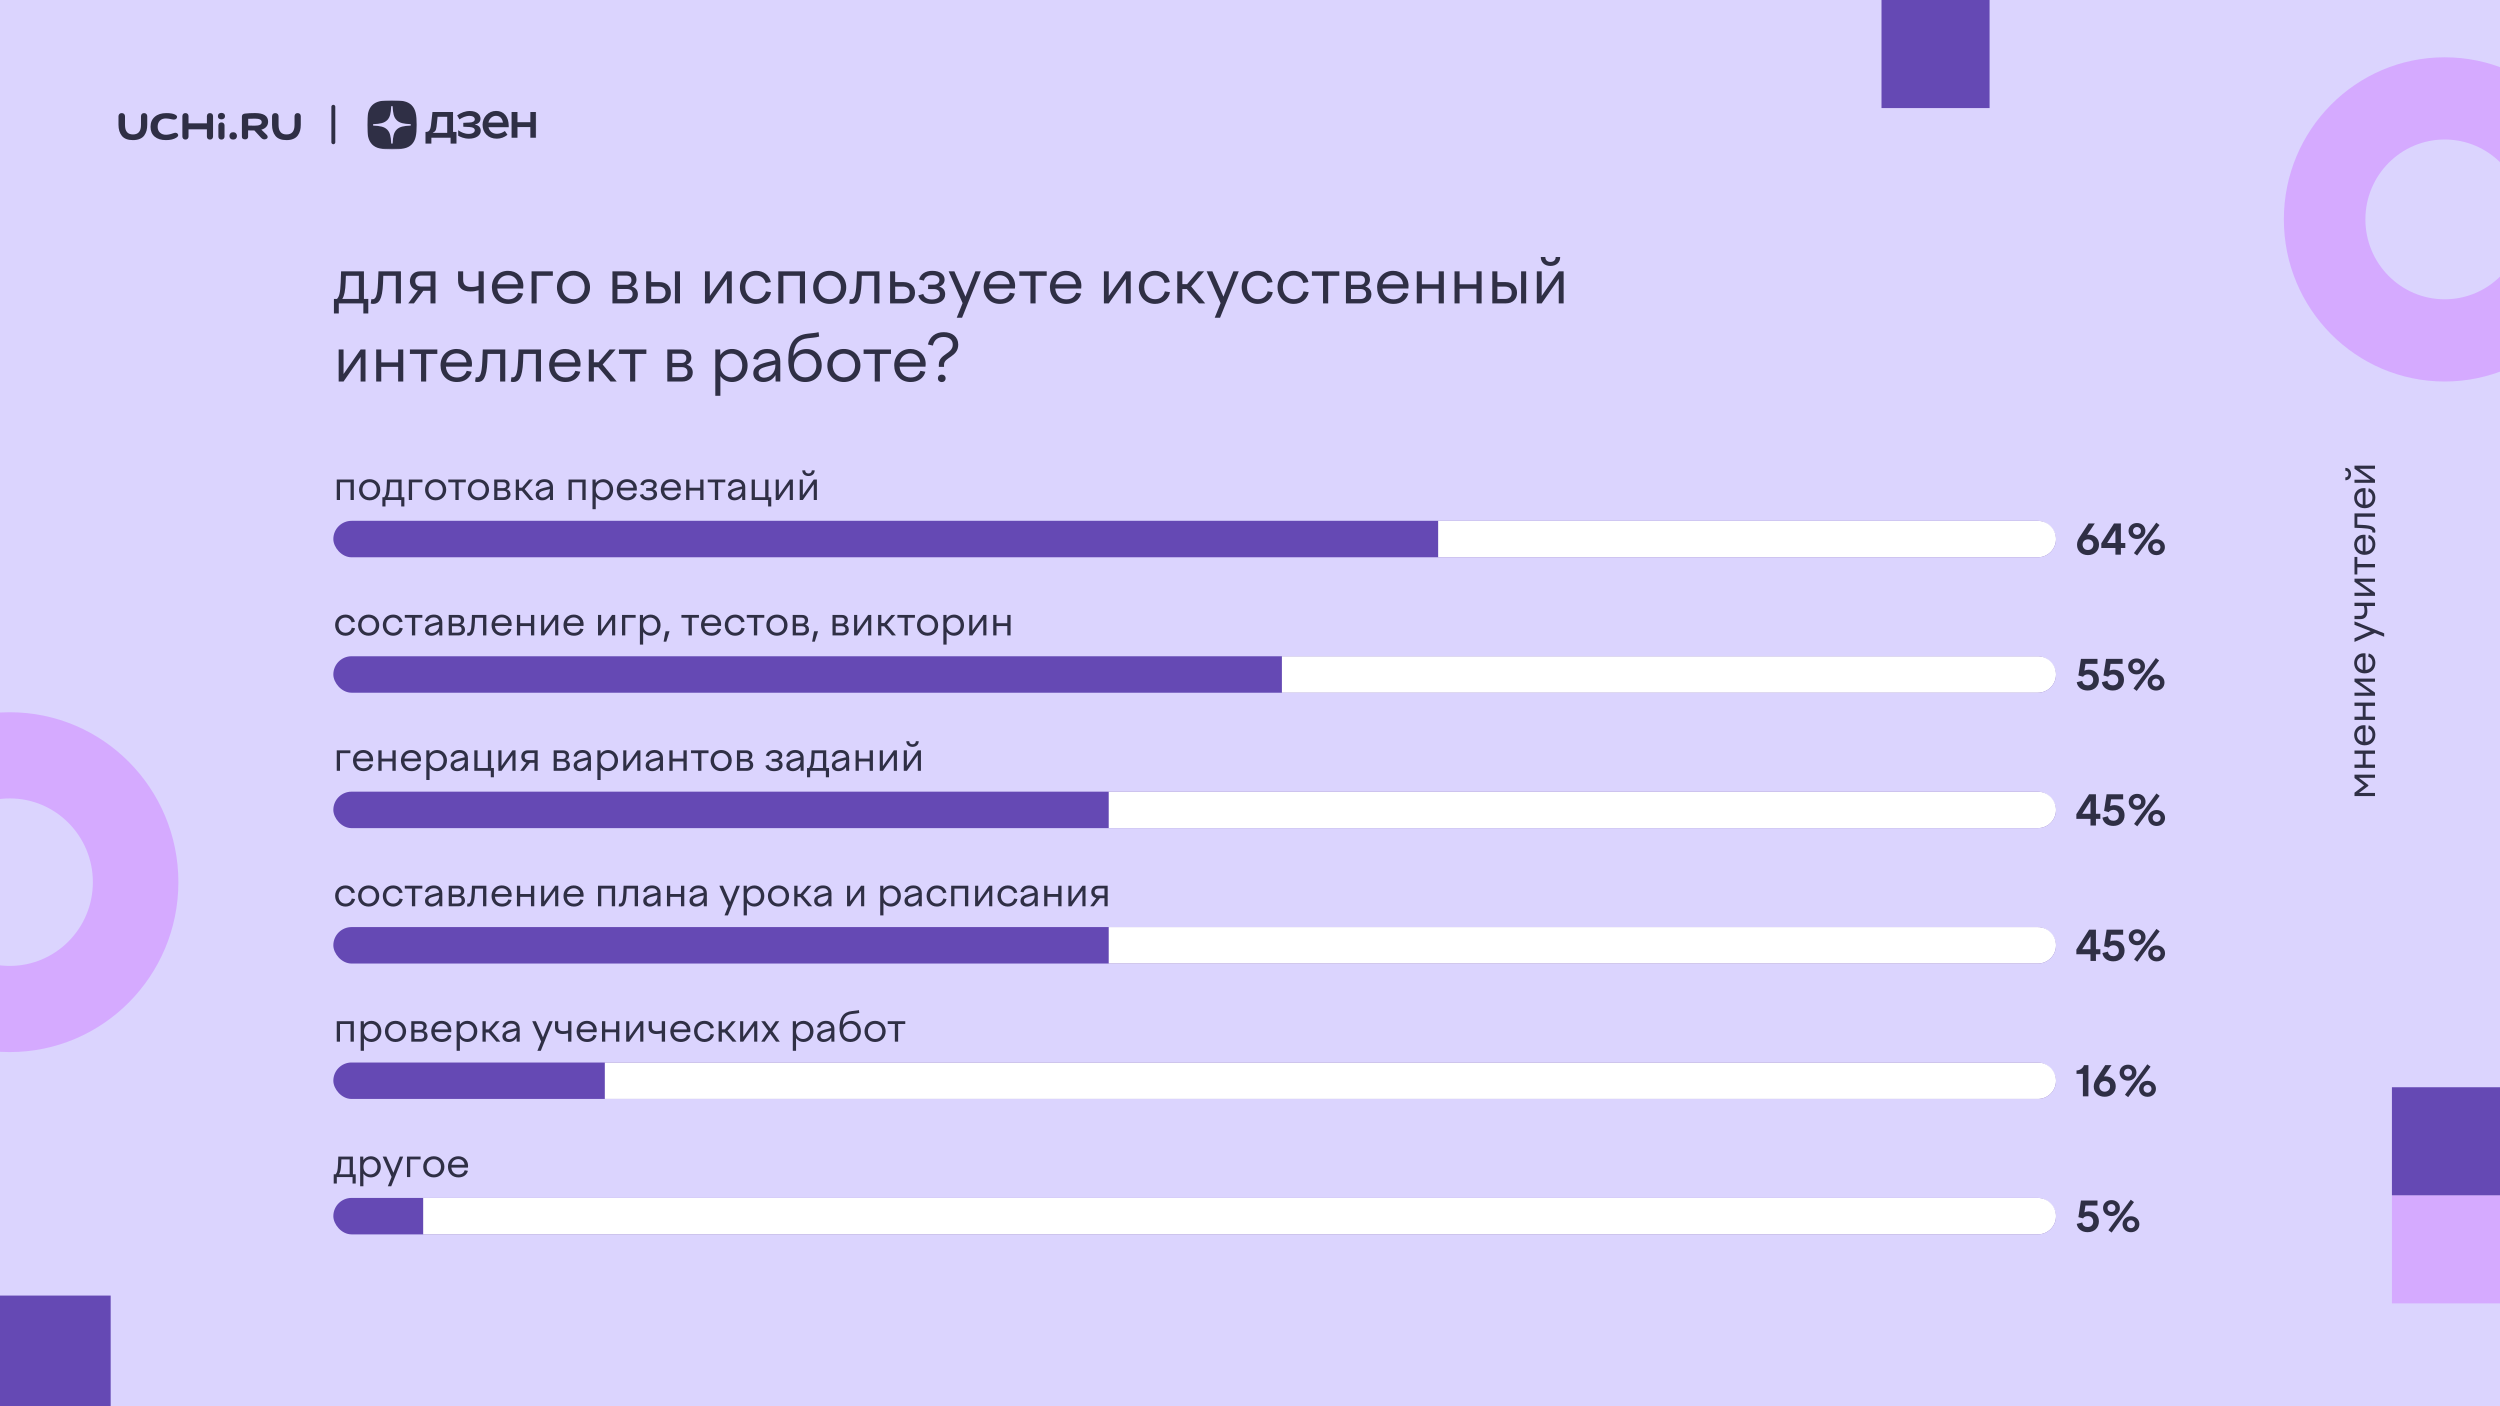 <?xml version="1.0" encoding="UTF-8"?> <svg xmlns="http://www.w3.org/2000/svg" width="1920" height="1080" viewBox="0 0 1920 1080" fill="none"><rect x="0" y="0" width="1920" height="1080" fill="#808080" stroke="none"/><g clip-path="url(#clip0_2314_10989)"><rect width="1920" height="1080" fill="#DBD4FE"></rect><path d="M256.45 240.75V229.6H258.75C260.5 227.9 261.3 225.3 261.65 216.9L261.95 208.4H279.5V229.6H282.85V240.75H279.05V233H260.2V240.75H256.45ZM265.45 216.75C265.2 223.25 264.45 227.25 262.85 229.6H275.6V211.8H265.65L265.45 216.75ZM285.214 229.7C285.464 229.75 285.714 229.8 286.114 229.8C288.214 229.8 289.864 228.2 290.314 217.1L290.664 208.4H307.914V233H303.964V211.8H294.364L294.164 217.5C293.614 230.6 290.814 233.4 286.614 233.4C285.814 233.4 285.364 233.3 284.714 233.05L285.214 229.7ZM314.806 215.95C314.806 211.55 317.906 208.4 322.506 208.4H334.456V233H330.606V223.35H325.106L317.906 233H313.506L320.906 223.1C317.356 222.5 314.806 219.9 314.806 215.95ZM323.556 220.05H330.606V211.65H323.606C320.756 211.65 318.906 213 318.906 215.85C318.906 218.7 320.706 220.05 323.556 220.05ZM361.255 223.85C354.905 223.85 351.805 220.85 351.805 215.45V208.4H355.705V214.95C355.705 218.6 357.855 220.4 361.905 220.4C364.105 220.4 365.655 220.1 367.555 219.55V208.4H371.505V233H367.555V222.9C365.505 223.5 363.705 223.85 361.255 223.85ZM390.379 233.4C382.679 233.4 377.779 228 377.779 220.55C377.779 213.3 382.979 208 390.129 208C397.029 208 401.929 212.75 401.929 219.6C401.929 220.2 401.829 220.95 401.779 221.6H381.879C382.329 226.8 385.579 229.9 390.379 229.9C394.479 229.9 396.879 227.95 397.879 224.8L401.679 225.5C400.479 230.35 396.179 233.4 390.379 233.4ZM390.129 211.4C386.179 211.4 382.829 213.9 382.029 218.3H397.729C397.429 214.2 394.279 211.4 390.129 211.4ZM408.245 233V208.4H424.595V211.8H412.145V233H408.245ZM440.43 208C447.78 208 453.13 213.35 453.13 220.65C453.13 228.05 447.78 233.4 440.43 233.4C433.08 233.4 427.73 228.05 427.73 220.65C427.73 213.35 433.08 208 440.43 208ZM440.43 211.6C435.38 211.6 431.83 215.3 431.83 220.65C431.83 226.05 435.38 229.8 440.43 229.8C445.48 229.8 449.03 226.05 449.03 220.65C449.03 215.3 445.48 211.6 440.43 211.6ZM470.354 233V208.4H481.454C485.854 208.4 488.804 210.75 488.804 214.7C488.804 217.3 487.454 219.2 485.204 220.1C488.154 220.85 489.904 222.95 489.904 226.1C489.904 230.55 486.254 233 481.954 233H470.354ZM480.904 211.65H474.204V218.75H481.154C483.604 218.75 484.954 217.45 484.954 215.15C484.954 212.8 483.554 211.65 480.904 211.65ZM481.054 229.7C484.204 229.7 485.854 228.35 485.854 225.8C485.854 223.3 484.304 221.95 481.404 221.95H474.204V229.7H481.054ZM496.233 233V208.4H500.133V216.65H506.583C511.783 216.65 515.233 219.9 515.233 224.85C515.233 229.75 511.783 233 506.583 233H496.233ZM518.333 233V208.4H522.233V233H518.333ZM505.883 220.1H500.133V229.6H505.883C509.333 229.6 511.133 227.9 511.133 224.85C511.133 221.75 509.333 220.1 505.883 220.1ZM541.399 233V208.4H545.149V227.25L558.249 208.4H561.999V233H558.249V214.15L545.149 233H541.399ZM568.257 220.55C568.257 213.3 573.557 208 580.657 208C586.657 208 590.857 211.45 592.007 216.65L588.007 217.35C587.157 213.85 584.507 211.6 580.657 211.6C575.857 211.6 572.357 215.2 572.357 220.55C572.357 226.05 575.807 229.8 580.657 229.8C584.807 229.8 587.457 227.35 588.207 223.75L592.157 224.4C591.257 229.55 586.757 233.4 580.657 233.4C573.507 233.4 568.257 227.95 568.257 220.55ZM597.746 233V208.4H618.246V233H614.296V211.8H601.646V233H597.746ZM637.207 208C644.557 208 649.907 213.35 649.907 220.65C649.907 228.05 644.557 233.4 637.207 233.4C629.857 233.4 624.507 228.05 624.507 220.65C624.507 213.35 629.857 208 637.207 208ZM637.207 211.6C632.157 211.6 628.607 215.3 628.607 220.65C628.607 226.05 632.157 229.8 637.207 229.8C642.257 229.8 645.807 226.05 645.807 220.65C645.807 215.3 642.257 211.6 637.207 211.6ZM652.695 229.7C652.945 229.75 653.195 229.8 653.595 229.8C655.695 229.8 657.345 228.2 657.795 217.1L658.145 208.4H675.395V233H671.445V211.8H661.845L661.645 217.5C661.095 230.6 658.295 233.4 654.095 233.4C653.295 233.4 652.845 233.3 652.195 233.05L652.695 229.7ZM683.586 233V208.4H687.486V216.65H694.086C699.286 216.65 702.736 219.9 702.736 224.85C702.736 229.75 699.286 233 694.086 233H683.586ZM693.386 220.1H687.486V229.6H693.386C696.836 229.6 698.636 227.9 698.636 224.85C698.636 221.75 696.836 220.1 693.386 220.1ZM715.652 233.4C710.202 233.4 706.502 231.1 705.202 226.9L709.052 225.75C709.952 228.9 712.652 230 715.702 230C719.252 230 721.802 228.65 721.802 225.75C721.802 223.2 719.752 222 717.202 222H712.802V218.65H717.102C719.552 218.65 721.452 217.35 721.452 215.05C721.452 212.7 719.552 211.35 715.952 211.35C712.402 211.35 710.252 212.8 709.552 215.5L705.852 214.65C706.952 210.5 710.602 208 716.102 208C721.852 208 725.452 210.7 725.452 214.75C725.452 217.25 723.952 219.2 721.252 220.15C724.152 220.9 725.902 222.95 725.902 225.95C725.902 231 721.252 233.4 715.652 233.4ZM728.568 208.4H732.968L741.468 227.8L749.068 208.4H753.218L738.868 244H734.768L739.268 232.8L728.568 208.4ZM768.064 233.4C760.364 233.4 755.464 228 755.464 220.55C755.464 213.3 760.664 208 767.814 208C774.714 208 779.614 212.75 779.614 219.6C779.614 220.2 779.514 220.95 779.464 221.6H759.564C760.014 226.8 763.264 229.9 768.064 229.9C772.164 229.9 774.564 227.95 775.564 224.8L779.364 225.5C778.164 230.35 773.864 233.4 768.064 233.4ZM767.814 211.4C763.864 211.4 760.514 213.9 759.714 218.3H775.414C775.114 214.2 771.964 211.4 767.814 211.4ZM791.38 233V211.8H782.83V208.4H803.88V211.8H795.33V233H791.38ZM818.943 233.4C811.243 233.4 806.343 228 806.343 220.55C806.343 213.3 811.543 208 818.693 208C825.593 208 830.493 212.75 830.493 219.6C830.493 220.2 830.393 220.95 830.343 221.6H810.443C810.893 226.8 814.143 229.9 818.943 229.9C823.043 229.9 825.443 227.95 826.443 224.8L830.243 225.5C829.043 230.35 824.743 233.4 818.943 233.4ZM818.693 211.4C814.743 211.4 811.393 213.9 810.593 218.3H826.293C825.993 214.2 822.843 211.4 818.693 211.4ZM847.795 233V208.4H851.545V227.25L864.645 208.4H868.395V233H864.645V214.15L851.545 233H847.795ZM874.654 220.55C874.654 213.3 879.954 208 887.054 208C893.054 208 897.254 211.45 898.404 216.65L894.404 217.35C893.554 213.85 890.904 211.6 887.054 211.6C882.254 211.6 878.754 215.2 878.754 220.55C878.754 226.05 882.204 229.8 887.054 229.8C891.204 229.8 893.854 227.35 894.604 223.75L898.554 224.4C897.654 229.55 893.154 233.4 887.054 233.4C879.904 233.4 874.654 227.95 874.654 220.55ZM904.143 208.4H908.043V218.2H911.693L920.093 208.4H924.743L914.793 219.95L925.593 233H920.793L911.493 222H908.043V233H904.143V208.4ZM926.713 208.4H931.113L939.613 227.8L947.213 208.4H951.363L937.013 244H932.912L937.413 232.8L926.713 208.4ZM953.609 220.55C953.609 213.3 958.909 208 966.009 208C972.009 208 976.209 211.45 977.359 216.65L973.359 217.35C972.509 213.85 969.859 211.6 966.009 211.6C961.209 211.6 957.709 215.2 957.709 220.55C957.709 226.05 961.159 229.8 966.009 229.8C970.159 229.8 972.809 227.35 973.559 223.75L977.509 224.4C976.609 229.55 972.109 233.4 966.009 233.4C958.859 233.4 953.609 227.95 953.609 220.55ZM981.148 220.55C981.148 213.3 986.448 208 993.548 208C999.548 208 1003.75 211.45 1004.9 216.65L1000.9 217.35C1000.05 213.85 997.398 211.6 993.548 211.6C988.748 211.6 985.248 215.2 985.248 220.55C985.248 226.05 988.698 229.8 993.548 229.8C997.698 229.8 1000.35 227.35 1001.1 223.75L1005.05 224.4C1004.15 229.55 999.648 233.4 993.548 233.4C986.398 233.4 981.148 227.95 981.148 220.55ZM1016.09 233V211.8H1007.54V208.4H1028.59V211.8H1020.04V233H1016.09ZM1033.68 233V208.4H1044.78C1049.18 208.4 1052.13 210.75 1052.13 214.7C1052.13 217.3 1050.78 219.2 1048.53 220.1C1051.48 220.85 1053.23 222.95 1053.23 226.1C1053.23 230.55 1049.58 233 1045.28 233H1033.68ZM1044.23 211.65H1037.53V218.75H1044.48C1046.93 218.75 1048.28 217.45 1048.28 215.15C1048.28 212.8 1046.88 211.65 1044.23 211.65ZM1044.38 229.7C1047.53 229.7 1049.18 228.35 1049.18 225.8C1049.18 223.3 1047.63 221.95 1044.73 221.95H1037.53V229.7H1044.38ZM1070.21 233.4C1062.51 233.4 1057.61 228 1057.61 220.55C1057.61 213.3 1062.81 208 1069.96 208C1076.86 208 1081.76 212.75 1081.76 219.6C1081.76 220.2 1081.66 220.95 1081.61 221.6H1061.71C1062.16 226.8 1065.41 229.9 1070.21 229.9C1074.31 229.9 1076.71 227.95 1077.71 224.8L1081.51 225.5C1080.31 230.35 1076.01 233.4 1070.21 233.4ZM1069.96 211.4C1066.01 211.4 1062.66 213.9 1061.86 218.3H1077.56C1077.26 214.2 1074.11 211.4 1069.96 211.4ZM1088.08 233V208.4H1091.98V218.3H1104.93V208.4H1108.88V233H1104.93V221.75H1091.98V233H1088.08ZM1117.08 233V208.4H1120.98V218.3H1133.93V208.4H1137.88V233H1133.93V221.75H1120.98V233H1117.08ZM1146.09 233V208.4H1149.99V216.65H1156.44C1161.64 216.65 1165.09 219.9 1165.09 224.85C1165.09 229.75 1161.64 233 1156.44 233H1146.09ZM1168.19 233V208.4H1172.09V233H1168.19ZM1155.74 220.1H1149.99V229.6H1155.74C1159.19 229.6 1160.99 227.9 1160.99 224.85C1160.99 221.75 1159.19 220.1 1155.74 220.1ZM1190.77 201.15C1193.07 201.15 1194.72 199.95 1194.77 197.4H1198.22C1198.22 201.65 1195.17 204.25 1190.77 204.25C1186.37 204.25 1183.37 201.65 1183.32 197.4H1186.82C1186.82 199.95 1188.52 201.15 1190.77 201.15ZM1180.27 233V208.4H1184.02V227.25L1197.12 208.4H1200.87V233H1197.12V214.15L1184.02 233H1180.27ZM260.1 293V268.4H263.85V287.25L276.95 268.4H280.7V293H276.95V274.15L263.85 293H260.1ZM288.909 293V268.4H292.809V278.3H305.759V268.4H309.709V293H305.759V281.75H292.809V293H288.909ZM323.363 293V271.8H314.813V268.4H335.863V271.8H327.313V293H323.363ZM350.926 293.4C343.226 293.4 338.326 288 338.326 280.55C338.326 273.3 343.526 268 350.676 268C357.576 268 362.476 272.75 362.476 279.6C362.476 280.2 362.376 280.95 362.326 281.6H342.426C342.876 286.8 346.126 289.9 350.926 289.9C355.026 289.9 357.426 287.95 358.426 284.8L362.226 285.5C361.026 290.35 356.726 293.4 350.926 293.4ZM350.676 271.4C346.726 271.4 343.376 273.9 342.576 278.3H358.276C357.976 274.2 354.826 271.4 350.676 271.4ZM365.341 289.7C365.591 289.75 365.841 289.8 366.241 289.8C368.341 289.8 369.991 288.2 370.441 277.1L370.791 268.4H388.041V293H384.091V271.8H374.491L374.291 277.5C373.741 290.6 370.941 293.4 366.741 293.4C365.941 293.4 365.491 293.3 364.841 293.05L365.341 289.7ZM392.783 289.7C393.033 289.75 393.283 289.8 393.683 289.8C395.783 289.8 397.433 288.2 397.883 277.1L398.233 268.4H415.483V293H411.533V271.8H401.933L401.733 277.5C401.183 290.6 398.383 293.4 394.183 293.4C393.383 293.4 392.933 293.3 392.283 293.05L392.783 289.7ZM434.324 293.4C426.624 293.4 421.724 288 421.724 280.55C421.724 273.3 426.924 268 434.074 268C440.974 268 445.874 272.75 445.874 279.6C445.874 280.2 445.774 280.95 445.724 281.6H425.824C426.274 286.8 429.524 289.9 434.324 289.9C438.424 289.9 440.824 287.95 441.824 284.8L445.624 285.5C444.424 290.35 440.124 293.4 434.324 293.4ZM434.074 271.4C430.124 271.4 426.774 273.9 425.974 278.3H441.674C441.374 274.2 438.224 271.4 434.074 271.4ZM452.19 268.4H456.09V278.2H459.74L468.14 268.4H472.79L462.84 279.95L473.64 293H468.84L459.54 282H456.09V293H452.19V268.4ZM483.909 293V271.8H475.359V268.4H496.409V271.8H487.859V293H483.909ZM512.493 293V268.4H523.593C527.993 268.4 530.943 270.75 530.943 274.7C530.943 277.3 529.593 279.2 527.343 280.1C530.293 280.85 532.043 282.95 532.043 286.1C532.043 290.55 528.393 293 524.093 293H512.493ZM523.043 271.65H516.343V278.75H523.293C525.743 278.75 527.093 277.45 527.093 275.15C527.093 272.8 525.693 271.65 523.043 271.65ZM523.193 289.7C526.343 289.7 527.993 288.35 527.993 285.8C527.993 283.3 526.443 281.95 523.543 281.95H516.343V289.7H523.193ZM549.358 268.4H553.108L553.208 272.65C555.258 269.75 558.408 268 562.208 268C569.008 268 574.158 273.35 574.158 280.65C574.158 288.05 569.008 293.4 562.208 293.4C558.458 293.4 555.308 291.7 553.258 288.85V304H549.358V268.4ZM561.658 271.6C556.708 271.6 553.258 275.3 553.258 280.65C553.258 286.05 556.708 289.8 561.658 289.8C566.558 289.8 570.058 286.05 570.058 280.65C570.058 275.3 566.558 271.6 561.658 271.6ZM595.663 293L595.563 288.1C593.613 291.45 590.263 293.4 586.263 293.4C581.613 293.4 578.513 290.8 578.513 286.6C578.513 281.85 582.463 279.9 588.363 278.4L595.463 276.7C595.063 273.1 592.663 271.35 589.113 271.35C585.513 271.35 583.063 272.95 582.163 276.3L578.463 275.6C579.612 270.85 583.613 268 589.162 268C595.363 268 599.263 271.5 599.263 277.6V293H595.663ZM582.613 286.25C582.613 288.5 584.163 290.05 586.863 290.05C591.263 290.05 595.513 286.65 595.513 280.45V279.9L588.413 281.65C584.663 282.6 582.613 283.8 582.613 286.25ZM618.375 293.4C610.375 293.4 605.425 287.75 605.425 276.65C605.425 264.25 609.675 257.35 620.475 256.25L624.425 255.8C626.275 255.65 627.275 255.45 628.675 255.1L629.125 258.5C627.725 258.95 626.025 259.15 624.425 259.35L620.325 259.8C613.725 260.55 609.825 264 609.275 273.4C611.825 269.25 616.075 268.05 619.475 268.05C626.125 268.05 631.075 273.2 631.075 280.65C631.075 288.1 626.025 293.4 618.375 293.4ZM618.525 271.5C613.375 271.5 609.775 275.3 609.775 280.65C609.775 286.05 613.325 289.8 618.375 289.8C623.425 289.8 626.975 286.05 626.975 280.65C626.975 275.3 623.675 271.5 618.525 271.5ZM648.096 268C655.446 268 660.796 273.35 660.796 280.65C660.796 288.05 655.446 293.4 648.096 293.4C640.746 293.4 635.396 288.05 635.396 280.65C635.396 273.35 640.746 268 648.096 268ZM648.096 271.6C643.046 271.6 639.496 275.3 639.496 280.65C639.496 286.05 643.046 289.8 648.096 289.8C653.146 289.8 656.696 286.05 656.696 280.65C656.696 275.3 653.146 271.6 648.096 271.6ZM671.8 293V271.8H663.25V268.4H684.3V271.8H675.75V293H671.8ZM699.363 293.4C691.663 293.4 686.763 288 686.763 280.55C686.763 273.3 691.963 268 699.113 268C706.013 268 710.913 272.75 710.913 279.6C710.913 280.2 710.813 280.95 710.763 281.6H690.863C691.313 286.8 694.563 289.9 699.363 289.9C703.463 289.9 705.863 287.95 706.863 284.8L710.663 285.5C709.463 290.35 705.163 293.4 699.363 293.4ZM699.113 271.4C695.163 271.4 691.813 273.9 691.013 278.3H706.713C706.413 274.2 703.263 271.4 699.113 271.4ZM724.826 255.1C731.226 255.1 735.926 258.65 735.926 264.65C735.926 274.25 725.026 274.15 725.026 280.05V281.75H721.026V279.9C721.026 271.8 731.726 271.9 731.726 264.7C731.726 260.9 728.826 258.8 724.676 258.8C720.226 258.8 717.376 261.15 716.476 265.4L712.626 264.55C713.976 258.5 718.576 255.1 724.826 255.1ZM723.276 293.45C721.576 293.45 720.326 292.3 720.326 290.55C720.326 288.85 721.576 287.7 723.276 287.7C725.026 287.7 726.226 288.85 726.226 290.55C726.226 292.3 725.026 293.45 723.276 293.45Z" fill="#2F2F45"></path><rect x="256" y="400" width="1323" height="28" rx="14" fill="#6549B4"></rect><path d="M1104.5 400L1565 400C1572.73 400 1579 406.268 1579 414C1579 421.732 1572.73 428 1565 428H1104.5V400Z" fill="white"></path><path d="M258.624 384V368.256H271.744V384H269.216V370.432H261.12V384H258.624ZM283.879 368C288.583 368 292.007 371.424 292.007 376.096C292.007 380.832 288.583 384.256 283.879 384.256C279.175 384.256 275.751 380.832 275.751 376.096C275.751 371.424 279.175 368 283.879 368ZM283.879 370.304C280.647 370.304 278.375 372.672 278.375 376.096C278.375 379.552 280.647 381.952 283.879 381.952C287.111 381.952 289.383 379.552 289.383 376.096C289.383 372.672 287.111 370.304 283.879 370.304ZM293.663 388.96V381.824H295.135C296.255 380.736 296.767 379.072 296.991 373.696L297.183 368.256H308.415V381.824H310.559V388.96H308.127V384H296.063V388.96H293.663ZM299.423 373.6C299.263 377.76 298.783 380.32 297.759 381.824H305.919V370.432H299.551L299.423 373.6ZM313.968 384V368.256H324.432V370.432H316.464V384H313.968ZM334.567 368C339.271 368 342.694 371.424 342.694 376.096C342.694 380.832 339.271 384.256 334.567 384.256C329.863 384.256 326.439 380.832 326.439 376.096C326.439 371.424 329.863 368 334.567 368ZM334.567 370.304C331.335 370.304 329.062 372.672 329.062 376.096C329.062 379.552 331.335 381.952 334.567 381.952C337.799 381.952 340.071 379.552 340.071 376.096C340.071 372.672 337.799 370.304 334.567 370.304ZM349.737 384V370.432H344.265V368.256H357.737V370.432H352.265V384H349.737ZM367.442 368C372.146 368 375.569 371.424 375.569 376.096C375.569 380.832 372.146 384.256 367.442 384.256C362.738 384.256 359.314 380.832 359.314 376.096C359.314 371.424 362.738 368 367.442 368ZM367.442 370.304C364.21 370.304 361.938 372.672 361.938 376.096C361.938 379.552 364.21 381.952 367.442 381.952C370.674 381.952 372.946 379.552 372.946 376.096C372.946 372.672 370.674 370.304 367.442 370.304ZM379.562 384V368.256H386.666C389.482 368.256 391.37 369.76 391.37 372.288C391.37 373.952 390.506 375.168 389.066 375.744C390.954 376.224 392.074 377.568 392.074 379.584C392.074 382.432 389.738 384 386.986 384H379.562ZM386.314 370.336H382.026V374.88H386.474C388.042 374.88 388.906 374.048 388.906 372.576C388.906 371.072 388.01 370.336 386.314 370.336ZM386.41 381.888C388.426 381.888 389.482 381.024 389.482 379.392C389.482 377.792 388.49 376.928 386.634 376.928H382.026V381.888H386.41ZM396.124 368.256H398.62V374.528H400.956L406.332 368.256H409.308L402.94 375.648L409.852 384H406.78L400.828 376.96H398.62V384H396.124V368.256ZM422.384 384L422.32 380.864C421.072 383.008 418.928 384.256 416.368 384.256C413.392 384.256 411.408 382.592 411.408 379.904C411.408 376.864 413.936 375.616 417.712 374.656L422.256 373.568C422 371.264 420.464 370.144 418.192 370.144C415.888 370.144 414.32 371.168 413.744 373.312L411.376 372.864C412.112 369.824 414.672 368 418.224 368C422.192 368 424.688 370.24 424.688 374.144V384H422.384ZM414.032 379.68C414.032 381.12 415.024 382.112 416.752 382.112C419.568 382.112 422.288 379.936 422.288 375.968V375.616L417.744 376.736C415.344 377.344 414.032 378.112 414.032 379.68ZM436.655 384V368.256H449.775V384H447.247V370.432H439.151V384H436.655ZM455.03 368.256H457.43L457.494 370.976C458.806 369.12 460.822 368 463.254 368C467.606 368 470.902 371.424 470.902 376.096C470.902 380.832 467.606 384.256 463.254 384.256C460.854 384.256 458.838 383.168 457.526 381.344V391.04H455.03V368.256ZM462.902 370.304C459.734 370.304 457.526 372.672 457.526 376.096C457.526 379.552 459.734 381.952 462.902 381.952C466.038 381.952 468.278 379.552 468.278 376.096C468.278 372.672 466.038 370.304 462.902 370.304ZM481.721 384.256C476.793 384.256 473.657 380.8 473.657 376.032C473.657 371.392 476.985 368 481.561 368C485.977 368 489.113 371.04 489.113 375.424C489.113 375.808 489.049 376.288 489.017 376.704H476.281C476.569 380.032 478.649 382.016 481.721 382.016C484.345 382.016 485.881 380.768 486.521 378.752L488.953 379.2C488.185 382.304 485.433 384.256 481.721 384.256ZM481.561 370.176C479.033 370.176 476.889 371.776 476.377 374.592H486.425C486.233 371.968 484.217 370.176 481.561 370.176ZM498.083 384.256C494.595 384.256 492.227 382.784 491.395 380.096L493.859 379.36C494.435 381.376 496.163 382.08 498.115 382.08C500.387 382.08 502.019 381.216 502.019 379.36C502.019 377.728 500.707 376.96 499.075 376.96H496.259V374.816H499.011C500.579 374.816 501.795 373.984 501.795 372.512C501.795 371.008 500.579 370.144 498.275 370.144C496.003 370.144 494.627 371.072 494.179 372.8L491.811 372.256C492.515 369.6 494.851 368 498.371 368C502.051 368 504.355 369.728 504.355 372.32C504.355 373.92 503.395 375.168 501.667 375.776C503.523 376.256 504.643 377.568 504.643 379.488C504.643 382.72 501.667 384.256 498.083 384.256ZM515.534 384.256C510.606 384.256 507.47 380.8 507.47 376.032C507.47 371.392 510.798 368 515.374 368C519.79 368 522.926 371.04 522.926 375.424C522.926 375.808 522.862 376.288 522.83 376.704H510.094C510.382 380.032 512.462 382.016 515.534 382.016C518.158 382.016 519.694 380.768 520.334 378.752L522.766 379.2C521.998 382.304 519.246 384.256 515.534 384.256ZM515.374 370.176C512.846 370.176 510.702 371.776 510.19 374.592H520.238C520.046 371.968 518.03 370.176 515.374 370.176ZM526.968 384V368.256H529.464V374.592H537.752V368.256H540.28V384H537.752V376.8H529.464V384H526.968ZM549.018 384V370.432H543.546V368.256H557.018V370.432H551.546V384H549.018ZM570.04 384L569.976 380.864C568.728 383.008 566.584 384.256 564.024 384.256C561.048 384.256 559.064 382.592 559.064 379.904C559.064 376.864 561.592 375.616 565.368 374.656L569.912 373.568C569.656 371.264 568.12 370.144 565.848 370.144C563.544 370.144 561.976 371.168 561.4 373.312L559.032 372.864C559.768 369.824 562.328 368 565.88 368C569.848 368 572.344 370.24 572.344 374.144V384H570.04ZM561.688 379.68C561.688 381.12 562.68 382.112 564.408 382.112C567.224 382.112 569.944 379.936 569.944 375.968V375.616L565.4 376.736C563 377.344 561.688 378.112 561.688 379.68ZM577.28 384V368.256H579.776V381.824H587.68V368.256H590.208V381.824H592.32V388.96H589.92V384H577.28ZM595.749 384V368.256H598.149V380.32L606.533 368.256H608.933V384H606.533V371.936L598.149 384H595.749ZM620.907 363.616C622.379 363.616 623.435 362.848 623.467 361.216H625.675C625.675 363.936 623.723 365.6 620.907 365.6C618.091 365.6 616.171 363.936 616.139 361.216H618.379C618.379 362.848 619.467 363.616 620.907 363.616ZM614.187 384V368.256H616.587V380.32L624.971 368.256H627.371V384H624.971V371.936L616.587 384H614.187Z" fill="#2F2F45"></path><path d="M1603.54 426.32C1598.8 426.32 1595.15 423.28 1595.15 418.448C1595.15 416.336 1595.89 414.384 1597.04 412.624L1604.02 402H1608.82L1602.99 410.736C1603.38 410.672 1603.79 410.64 1604.24 410.64C1608.72 410.64 1612.05 413.68 1612.05 418.256C1612.05 423.184 1608.34 426.32 1603.54 426.32ZM1603.54 422.416C1605.97 422.416 1607.7 420.688 1607.7 418.224C1607.7 415.824 1605.94 414.224 1603.57 414.224C1602.48 414.224 1601.49 414.608 1600.78 415.184C1599.95 415.92 1599.44 416.976 1599.44 418.256C1599.44 420.688 1601.17 422.416 1603.54 422.416ZM1624.64 426V420.88H1613.8V417.264L1623.56 402H1628.84V417.008H1632.23V420.88H1628.84V426H1624.64ZM1618.31 417.008H1624.64V407.12L1618.31 417.008ZM1641.32 426.608L1638.83 424.784L1656.01 401.392L1658.51 403.216L1641.32 426.608ZM1641.2 413.936C1637.45 413.936 1634.73 411.312 1634.73 407.76C1634.73 404.24 1637.45 401.68 1641.2 401.68C1644.97 401.68 1647.66 404.24 1647.66 407.76C1647.66 411.312 1644.97 413.936 1641.2 413.936ZM1644.24 407.76C1644.24 406.032 1642.89 404.752 1641.2 404.752C1639.47 404.752 1638.16 406.032 1638.16 407.76C1638.16 409.52 1639.47 410.8 1641.2 410.8C1642.89 410.8 1644.24 409.52 1644.24 407.76ZM1656.17 426.352C1652.43 426.352 1649.71 423.728 1649.71 420.176C1649.71 416.656 1652.43 414.096 1656.17 414.096C1659.95 414.096 1662.64 416.656 1662.64 420.176C1662.64 423.728 1659.95 426.352 1656.17 426.352ZM1659.21 420.176C1659.21 418.448 1657.87 417.168 1656.17 417.168C1654.44 417.168 1653.13 418.448 1653.13 420.176C1653.13 421.936 1654.44 423.216 1656.17 423.216C1657.87 423.216 1659.21 421.936 1659.21 420.176Z" fill="#2F2F45"></path><rect x="256" y="504" width="1323" height="28" rx="14" fill="#6549B4"></rect><path d="M984.5 504H1565C1572.73 504 1579 510.268 1579 518C1579 525.732 1572.73 532 1565 532H984.5V504Z" fill="white"></path><path d="M257.376 480.032C257.376 475.392 260.768 472 265.312 472C269.152 472 271.84 474.208 272.576 477.536L270.016 477.984C269.472 475.744 267.776 474.304 265.312 474.304C262.24 474.304 260 476.608 260 480.032C260 483.552 262.208 485.952 265.312 485.952C267.968 485.952 269.664 484.384 270.144 482.08L272.672 482.496C272.096 485.792 269.216 488.256 265.312 488.256C260.736 488.256 257.376 484.768 257.376 480.032ZM283.129 472C287.833 472 291.257 475.424 291.257 480.096C291.257 484.832 287.833 488.256 283.129 488.256C278.425 488.256 275.001 484.832 275.001 480.096C275.001 475.424 278.425 472 283.129 472ZM283.129 474.304C279.897 474.304 277.625 476.672 277.625 480.096C277.625 483.552 279.897 485.952 283.129 485.952C286.361 485.952 288.633 483.552 288.633 480.096C288.633 476.672 286.361 474.304 283.129 474.304ZM294.001 480.032C294.001 475.392 297.393 472 301.937 472C305.777 472 308.465 474.208 309.201 477.536L306.641 477.984C306.097 475.744 304.401 474.304 301.937 474.304C298.865 474.304 296.625 476.608 296.625 480.032C296.625 483.552 298.833 485.952 301.937 485.952C304.593 485.952 306.289 484.384 306.769 482.08L309.297 482.496C308.721 485.792 305.841 488.256 301.937 488.256C297.361 488.256 294.001 484.768 294.001 480.032ZM316.362 488V474.432H310.89V472.256H324.362V474.432H318.89V488H316.362ZM337.384 488L337.32 484.864C336.072 487.008 333.928 488.256 331.368 488.256C328.392 488.256 326.408 486.592 326.408 483.904C326.408 480.864 328.936 479.616 332.712 478.656L337.256 477.568C337 475.264 335.464 474.144 333.192 474.144C330.888 474.144 329.32 475.168 328.744 477.312L326.376 476.864C327.112 473.824 329.672 472 333.224 472C337.192 472 339.688 474.24 339.688 478.144V488H337.384ZM329.032 483.68C329.032 485.12 330.024 486.112 331.752 486.112C334.568 486.112 337.288 483.936 337.288 479.968V479.616L332.744 480.736C330.344 481.344 329.032 482.112 329.032 483.68ZM344.624 488V472.256H351.728C354.544 472.256 356.432 473.76 356.432 476.288C356.432 477.952 355.568 479.168 354.128 479.744C356.016 480.224 357.136 481.568 357.136 483.584C357.136 486.432 354.8 488 352.048 488H344.624ZM351.376 474.336H347.088V478.88H351.536C353.104 478.88 353.968 478.048 353.968 476.576C353.968 475.072 353.072 474.336 351.376 474.336ZM351.472 485.888C353.488 485.888 354.544 485.024 354.544 483.392C354.544 481.792 353.552 480.928 351.696 480.928H347.088V485.888H351.472ZM358.979 485.888C359.139 485.92 359.299 485.952 359.555 485.952C360.899 485.952 361.955 484.928 362.243 477.824L362.467 472.256H373.507V488H370.979V474.432H364.835L364.707 478.08C364.355 486.464 362.562 488.256 359.875 488.256C359.363 488.256 359.075 488.192 358.659 488.032L358.979 485.888ZM385.565 488.256C380.637 488.256 377.501 484.8 377.501 480.032C377.501 475.392 380.829 472 385.405 472C389.821 472 392.957 475.04 392.957 479.424C392.957 479.808 392.893 480.288 392.861 480.704H380.125C380.413 484.032 382.493 486.016 385.565 486.016C388.189 486.016 389.725 484.768 390.365 482.752L392.797 483.2C392.029 486.304 389.277 488.256 385.565 488.256ZM385.405 474.176C382.877 474.176 380.733 475.776 380.221 478.592H390.269C390.077 475.968 388.061 474.176 385.405 474.176ZM396.999 488V472.256H399.495V478.592H407.783V472.256H410.311V488H407.783V480.8H399.495V488H396.999ZM415.562 488V472.256H417.962V484.32L426.346 472.256H428.746V488H426.346V475.936L417.962 488H415.562ZM440.815 488.256C435.887 488.256 432.751 484.8 432.751 480.032C432.751 475.392 436.079 472 440.655 472C445.071 472 448.207 475.04 448.207 479.424C448.207 479.808 448.143 480.288 448.111 480.704H435.375C435.663 484.032 437.743 486.016 440.815 486.016C443.439 486.016 444.975 484.768 445.615 482.752L448.047 483.2C447.279 486.304 444.527 488.256 440.815 488.256ZM440.655 474.176C438.127 474.176 435.983 475.776 435.471 478.592H445.519C445.327 475.968 443.311 474.176 440.655 474.176ZM459.28 488V472.256H461.68V484.32L470.064 472.256H472.464V488H470.064V475.936L461.68 488H459.28ZM477.718 488V472.256H488.182V474.432H480.214V488H477.718ZM491.437 472.256H493.837L493.901 474.976C495.213 473.12 497.229 472 499.661 472C504.013 472 507.309 475.424 507.309 480.096C507.309 484.832 504.013 488.256 499.661 488.256C497.26 488.256 495.245 487.168 493.933 485.344V495.04H491.437V472.256ZM499.309 474.304C496.141 474.304 493.933 476.672 493.933 480.096C493.933 483.552 496.141 485.952 499.309 485.952C502.445 485.952 504.685 483.552 504.685 480.096C504.685 476.672 502.445 474.304 499.309 474.304ZM511.696 492.8H509.648L511.152 484.8H514.192L511.696 492.8ZM528.8 488V474.432H523.328V472.256H536.8V474.432H531.328V488H528.8ZM546.44 488.256C541.512 488.256 538.376 484.8 538.376 480.032C538.376 475.392 541.704 472 546.28 472C550.696 472 553.832 475.04 553.832 479.424C553.832 479.808 553.768 480.288 553.736 480.704H541C541.288 484.032 543.368 486.016 546.44 486.016C549.064 486.016 550.6 484.768 551.24 482.752L553.672 483.2C552.904 486.304 550.152 488.256 546.44 488.256ZM546.28 474.176C543.752 474.176 541.608 475.776 541.096 478.592H551.144C550.952 475.968 548.936 474.176 546.28 474.176ZM556.626 480.032C556.626 475.392 560.018 472 564.562 472C568.402 472 571.09 474.208 571.826 477.536L569.266 477.984C568.722 475.744 567.026 474.304 564.562 474.304C561.49 474.304 559.25 476.608 559.25 480.032C559.25 483.552 561.458 485.952 564.562 485.952C567.218 485.952 568.914 484.384 569.394 482.08L571.922 482.496C571.346 485.792 568.466 488.256 564.562 488.256C559.986 488.256 556.626 484.768 556.626 480.032ZM578.987 488V474.432H573.515V472.256H586.987V474.432H581.515V488H578.987ZM596.692 472C601.396 472 604.819 475.424 604.819 480.096C604.819 484.832 601.396 488.256 596.692 488.256C591.988 488.256 588.564 484.832 588.564 480.096C588.564 475.424 591.988 472 596.692 472ZM596.692 474.304C593.46 474.304 591.188 476.672 591.188 480.096C591.188 483.552 593.46 485.952 596.692 485.952C599.924 485.952 602.196 483.552 602.196 480.096C602.196 476.672 599.924 474.304 596.692 474.304ZM608.812 488V472.256H615.916C618.732 472.256 620.62 473.76 620.62 476.288C620.62 477.952 619.756 479.168 618.316 479.744C620.204 480.224 621.324 481.568 621.324 483.584C621.324 486.432 618.988 488 616.236 488H608.812ZM615.564 474.336H611.276V478.88H615.724C617.292 478.88 618.156 478.048 618.156 476.576C618.156 475.072 617.26 474.336 615.564 474.336ZM615.66 485.888C617.676 485.888 618.732 485.024 618.732 483.392C618.732 481.792 617.74 480.928 615.884 480.928H611.276V485.888H615.66ZM625.758 492.8H623.71L625.214 484.8H628.254L625.758 492.8ZM639.374 488V472.256H646.478C649.294 472.256 651.182 473.76 651.182 476.288C651.182 477.952 650.318 479.168 648.878 479.744C650.766 480.224 651.886 481.568 651.886 483.584C651.886 486.432 649.55 488 646.798 488H639.374ZM646.126 474.336H641.838V478.88H646.286C647.854 478.88 648.718 478.048 648.718 476.576C648.718 475.072 647.822 474.336 646.126 474.336ZM646.222 485.888C648.238 485.888 649.294 485.024 649.294 483.392C649.294 481.792 648.302 480.928 646.446 480.928H641.838V485.888H646.222ZM655.937 488V472.256H658.337V484.32L666.721 472.256H669.121V488H666.721V475.936L658.337 488H655.937ZM674.374 472.256H676.87V478.528H679.206L684.582 472.256H687.558L681.19 479.648L688.102 488H685.03L679.078 480.96H676.87V488H674.374V472.256ZM694.675 488V474.432H689.203V472.256H702.675V474.432H697.203V488H694.675ZM712.379 472C717.083 472 720.507 475.424 720.507 480.096C720.507 484.832 717.083 488.256 712.379 488.256C707.675 488.256 704.251 484.832 704.251 480.096C704.251 475.424 707.675 472 712.379 472ZM712.379 474.304C709.147 474.304 706.875 476.672 706.875 480.096C706.875 483.552 709.147 485.952 712.379 485.952C715.611 485.952 717.883 483.552 717.883 480.096C717.883 476.672 715.611 474.304 712.379 474.304ZM724.499 472.256H726.899L726.963 474.976C728.275 473.12 730.291 472 732.723 472C737.075 472 740.371 475.424 740.371 480.096C740.371 484.832 737.075 488.256 732.723 488.256C730.323 488.256 728.307 487.168 726.995 485.344V495.04H724.499V472.256ZM732.371 474.304C729.203 474.304 726.995 476.672 726.995 480.096C726.995 483.552 729.203 485.952 732.371 485.952C735.507 485.952 737.747 483.552 737.747 480.096C737.747 476.672 735.507 474.304 732.371 474.304ZM744.374 488V472.256H746.774V484.32L755.158 472.256H757.558V488H755.158V475.936L746.774 488H744.374ZM762.812 488V472.256H765.308V478.592H773.596V472.256H776.124V488H773.596V480.8H765.308V488H762.812Z" fill="#2F2F45"></path><path d="M1611.95 522.064C1611.95 526.832 1608.62 530.32 1603.34 530.32C1599.34 530.32 1595.63 528.304 1594.93 523.952L1599.22 522.864C1599.44 525.264 1601.26 526.352 1603.34 526.352C1605.94 526.352 1607.57 524.656 1607.57 522.192C1607.57 519.6 1605.87 517.968 1603.41 517.968C1601.84 517.968 1600.43 518.608 1599.82 519.728L1596.21 518.768L1598.16 506H1610.86V509.872H1601.62L1600.82 515.056C1601.84 514.544 1602.93 514.32 1604.21 514.32C1608.94 514.32 1611.95 517.552 1611.95 522.064ZM1631.23 522.064C1631.23 526.832 1627.91 530.32 1622.63 530.32C1618.63 530.32 1614.91 528.304 1614.21 523.952L1618.5 522.864C1618.72 525.264 1620.55 526.352 1622.63 526.352C1625.22 526.352 1626.85 524.656 1626.85 522.192C1626.85 519.6 1625.15 517.968 1622.69 517.968C1621.12 517.968 1619.71 518.608 1619.11 519.728L1615.49 518.768L1617.44 506H1630.15V509.872H1620.9L1620.1 515.056C1621.12 514.544 1622.21 514.32 1623.49 514.32C1628.23 514.32 1631.23 517.552 1631.23 522.064ZM1641.01 530.608L1638.51 528.784L1655.7 505.392L1658.19 507.216L1641.01 530.608ZM1640.88 517.936C1637.14 517.936 1634.42 515.312 1634.42 511.76C1634.42 508.24 1637.14 505.68 1640.88 505.68C1644.66 505.68 1647.35 508.24 1647.35 511.76C1647.35 515.312 1644.66 517.936 1640.88 517.936ZM1643.92 511.76C1643.92 510.032 1642.58 508.752 1640.88 508.752C1639.15 508.752 1637.84 510.032 1637.84 511.76C1637.84 513.52 1639.15 514.8 1640.88 514.8C1642.58 514.8 1643.92 513.52 1643.92 511.76ZM1655.86 530.352C1652.11 530.352 1649.39 527.728 1649.39 524.176C1649.39 520.656 1652.11 518.096 1655.86 518.096C1659.63 518.096 1662.32 520.656 1662.32 524.176C1662.32 527.728 1659.63 530.352 1655.86 530.352ZM1658.9 524.176C1658.9 522.448 1657.55 521.168 1655.86 521.168C1654.13 521.168 1652.82 522.448 1652.82 524.176C1652.82 525.936 1654.13 527.216 1655.86 527.216C1657.55 527.216 1658.9 525.936 1658.9 524.176Z" fill="#2F2F45"></path><rect x="256" y="608" width="1323" height="28" rx="14" fill="#6549B4"></rect><path d="M851.5 608H1565C1572.73 608 1579 614.268 1579 622C1579 629.732 1572.73 636 1565 636H851.5V608Z" fill="white"></path><path d="M258.624 592V576.256H269.088V578.432H261.12V592H258.624ZM279.159 592.256C274.231 592.256 271.095 588.8 271.095 584.032C271.095 579.392 274.423 576 278.999 576C283.415 576 286.551 579.04 286.551 583.424C286.551 583.808 286.487 584.288 286.455 584.704H273.719C274.007 588.032 276.087 590.016 279.159 590.016C281.783 590.016 283.319 588.768 283.959 586.752L286.391 587.2C285.623 590.304 282.871 592.256 279.159 592.256ZM278.999 578.176C276.471 578.176 274.327 579.776 273.815 582.592H283.863C283.671 579.968 281.655 578.176 278.999 578.176ZM290.593 592V576.256H293.089V582.592H301.377V576.256H303.905V592H301.377V584.8H293.089V592H290.593ZM315.971 592.256C311.043 592.256 307.907 588.8 307.907 584.032C307.907 579.392 311.235 576 315.811 576C320.227 576 323.363 579.04 323.363 583.424C323.363 583.808 323.299 584.288 323.267 584.704H310.531C310.819 588.032 312.899 590.016 315.971 590.016C318.595 590.016 320.131 588.768 320.771 586.752L323.203 587.2C322.435 590.304 319.683 592.256 315.971 592.256ZM315.811 578.176C313.283 578.176 311.139 579.776 310.627 582.592H320.675C320.483 579.968 318.467 578.176 315.811 578.176ZM327.405 576.256H329.805L329.869 578.976C331.181 577.12 333.197 576 335.629 576C339.981 576 343.277 579.424 343.277 584.096C343.277 588.832 339.981 592.256 335.629 592.256C333.229 592.256 331.213 591.168 329.901 589.344V599.04H327.405V576.256ZM335.277 578.304C332.109 578.304 329.901 580.672 329.901 584.096C329.901 587.552 332.109 589.952 335.277 589.952C338.413 589.952 340.653 587.552 340.653 584.096C340.653 580.672 338.413 578.304 335.277 578.304ZM357.04 592L356.976 588.864C355.728 591.008 353.584 592.256 351.024 592.256C348.048 592.256 346.064 590.592 346.064 587.904C346.064 584.864 348.592 583.616 352.368 582.656L356.912 581.568C356.656 579.264 355.12 578.144 352.848 578.144C350.544 578.144 348.976 579.168 348.4 581.312L346.032 580.864C346.768 577.824 349.328 576 352.88 576C356.848 576 359.344 578.24 359.344 582.144V592H357.04ZM348.688 587.68C348.688 589.12 349.68 590.112 351.408 590.112C354.224 590.112 356.944 587.936 356.944 583.968V583.616L352.4 584.736C350 585.344 348.688 586.112 348.688 587.68ZM364.28 592V576.256H366.776V589.824H374.68V576.256H377.208V589.824H379.32V596.96H376.92V592H364.28ZM382.749 592V576.256H385.149V588.32L393.533 576.256H395.933V592H393.533V579.936L385.149 592H382.749ZM400.355 581.088C400.355 578.272 402.339 576.256 405.283 576.256H412.931V592H410.467V585.824H406.947L402.339 592H399.523L404.259 585.664C401.987 585.28 400.355 583.616 400.355 581.088ZM405.955 583.712H410.467V578.336H405.987C404.163 578.336 402.979 579.2 402.979 581.024C402.979 582.848 404.131 583.712 405.955 583.712ZM425.218 592V576.256H432.322C435.138 576.256 437.026 577.76 437.026 580.288C437.026 581.952 436.162 583.168 434.722 583.744C436.61 584.224 437.73 585.568 437.73 587.584C437.73 590.432 435.394 592 432.642 592H425.218ZM431.97 578.336H427.682V582.88H432.13C433.698 582.88 434.562 582.048 434.562 580.576C434.562 579.072 433.666 578.336 431.97 578.336ZM432.066 589.888C434.082 589.888 435.138 589.024 435.138 587.392C435.138 585.792 434.146 584.928 432.29 584.928H427.682V589.888H432.066ZM451.54 592L451.476 588.864C450.228 591.008 448.084 592.256 445.524 592.256C442.548 592.256 440.564 590.592 440.564 587.904C440.564 584.864 443.092 583.616 446.868 582.656L451.412 581.568C451.156 579.264 449.62 578.144 447.348 578.144C445.044 578.144 443.476 579.168 442.9 581.312L440.532 580.864C441.268 577.824 443.828 576 447.38 576C451.348 576 453.844 578.24 453.844 582.144V592H451.54ZM443.188 587.68C443.188 589.12 444.18 590.112 445.908 590.112C448.724 590.112 451.444 587.936 451.444 583.968V583.616L446.9 584.736C444.5 585.344 443.188 586.112 443.188 587.68ZM458.78 576.256H461.18L461.244 578.976C462.556 577.12 464.572 576 467.004 576C471.356 576 474.652 579.424 474.652 584.096C474.652 588.832 471.356 592.256 467.004 592.256C464.604 592.256 462.588 591.168 461.276 589.344V599.04H458.78V576.256ZM466.652 578.304C463.484 578.304 461.276 580.672 461.276 584.096C461.276 587.552 463.484 589.952 466.652 589.952C469.788 589.952 472.028 587.552 472.028 584.096C472.028 580.672 469.788 578.304 466.652 578.304ZM478.655 592V576.256H481.055V588.32L489.439 576.256H491.839V592H489.439V579.936L481.055 592H478.655ZM506.853 592L506.789 588.864C505.541 591.008 503.397 592.256 500.837 592.256C497.861 592.256 495.877 590.592 495.877 587.904C495.877 584.864 498.405 583.616 502.181 582.656L506.725 581.568C506.469 579.264 504.933 578.144 502.661 578.144C500.357 578.144 498.789 579.168 498.213 581.312L495.845 580.864C496.581 577.824 499.141 576 502.693 576C506.661 576 509.157 578.24 509.157 582.144V592H506.853ZM498.501 587.68C498.501 589.12 499.493 590.112 501.221 590.112C504.037 590.112 506.757 587.936 506.757 583.968V583.616L502.213 584.736C499.813 585.344 498.501 586.112 498.501 587.68ZM514.093 592V576.256H516.589V582.592H524.877V576.256H527.405V592H524.877V584.8H516.589V592H514.093ZM536.143 592V578.432H530.671V576.256H544.143V578.432H538.671V592H536.143ZM553.848 576C558.552 576 561.976 579.424 561.976 584.096C561.976 588.832 558.552 592.256 553.848 592.256C549.144 592.256 545.72 588.832 545.72 584.096C545.72 579.424 549.144 576 553.848 576ZM553.848 578.304C550.616 578.304 548.344 580.672 548.344 584.096C548.344 587.552 550.616 589.952 553.848 589.952C557.08 589.952 559.352 587.552 559.352 584.096C559.352 580.672 557.08 578.304 553.848 578.304ZM565.968 592V576.256H573.072C575.888 576.256 577.776 577.76 577.776 580.288C577.776 581.952 576.912 583.168 575.472 583.744C577.36 584.224 578.48 585.568 578.48 587.584C578.48 590.432 576.144 592 573.392 592H565.968ZM572.72 578.336H568.432V582.88H572.88C574.448 582.88 575.312 582.048 575.312 580.576C575.312 579.072 574.416 578.336 572.72 578.336ZM572.816 589.888C574.832 589.888 575.888 589.024 575.888 587.392C575.888 585.792 574.896 584.928 573.04 584.928H568.432V589.888H572.816ZM594.49 592.256C591.002 592.256 588.634 590.784 587.802 588.096L590.266 587.36C590.842 589.376 592.57 590.08 594.522 590.08C596.794 590.08 598.426 589.216 598.426 587.36C598.426 585.728 597.114 584.96 595.482 584.96H592.666V582.816H595.418C596.986 582.816 598.202 581.984 598.202 580.512C598.202 579.008 596.986 578.144 594.682 578.144C592.41 578.144 591.034 579.072 590.586 580.8L588.218 580.256C588.922 577.6 591.258 576 594.778 576C598.458 576 600.762 577.728 600.762 580.32C600.762 581.92 599.802 583.168 598.074 583.776C599.93 584.256 601.05 585.568 601.05 587.488C601.05 590.72 598.074 592.256 594.49 592.256ZM614.884 592L614.82 588.864C613.572 591.008 611.428 592.256 608.868 592.256C605.892 592.256 603.908 590.592 603.908 587.904C603.908 584.864 606.436 583.616 610.212 582.656L614.756 581.568C614.5 579.264 612.964 578.144 610.692 578.144C608.388 578.144 606.82 579.168 606.244 581.312L603.876 580.864C604.612 577.824 607.172 576 610.724 576C614.692 576 617.188 578.24 617.188 582.144V592H614.884ZM606.532 587.68C606.532 589.12 607.524 590.112 609.252 590.112C612.068 590.112 614.788 587.936 614.788 583.968V583.616L610.244 584.736C607.844 585.344 606.532 586.112 606.532 587.68ZM619.788 596.96V589.824H621.26C622.38 588.736 622.892 587.072 623.116 581.696L623.308 576.256H634.54V589.824H636.684V596.96H634.252V592H622.188V596.96H619.788ZM625.548 581.6C625.388 585.76 624.908 588.32 623.884 589.824H632.044V578.432H625.676L625.548 581.6ZM649.853 592L649.789 588.864C648.541 591.008 646.397 592.256 643.837 592.256C640.861 592.256 638.877 590.592 638.877 587.904C638.877 584.864 641.405 583.616 645.181 582.656L649.725 581.568C649.469 579.264 647.933 578.144 645.661 578.144C643.357 578.144 641.789 579.168 641.213 581.312L638.845 580.864C639.581 577.824 642.141 576 645.693 576C649.661 576 652.157 578.24 652.157 582.144V592H649.853ZM641.501 587.68C641.501 589.12 642.493 590.112 644.221 590.112C647.037 590.112 649.757 587.936 649.757 583.968V583.616L645.213 584.736C642.813 585.344 641.501 586.112 641.501 587.68ZM657.093 592V576.256H659.589V582.592H667.877V576.256H670.405V592H667.877V584.8H659.589V592H657.093ZM675.655 592V576.256H678.055V588.32L686.439 576.256H688.839V592H686.439V579.936L678.055 592H675.655ZM700.813 571.616C702.285 571.616 703.341 570.848 703.373 569.216H705.581C705.581 571.936 703.629 573.6 700.813 573.6C697.997 573.6 696.077 571.936 696.045 569.216H698.285C698.285 570.848 699.373 571.616 700.813 571.616ZM694.093 592V576.256H696.493V588.32L704.877 576.256H707.277V592H704.877V579.936L696.493 592H694.093Z" fill="#2F2F45"></path><path d="M1605.49 634V628.88H1594.64V625.264L1604.4 610H1609.68V625.008H1613.07V628.88H1609.68V634H1605.49ZM1599.15 625.008H1605.49V615.12L1599.15 625.008ZM1631.67 626.064C1631.67 630.832 1628.34 634.32 1623.06 634.32C1619.06 634.32 1615.35 632.304 1614.65 627.952L1618.93 626.864C1619.16 629.264 1620.98 630.352 1623.06 630.352C1625.65 630.352 1627.29 628.656 1627.29 626.192C1627.29 623.6 1625.59 621.968 1623.13 621.968C1621.56 621.968 1620.15 622.608 1619.54 623.728L1615.93 622.768L1617.88 610H1630.58V613.872H1621.33L1620.53 619.056C1621.56 618.544 1622.65 618.32 1623.93 618.32C1628.66 618.32 1631.67 621.552 1631.67 626.064ZM1641.45 634.608L1638.95 632.784L1656.14 609.392L1658.63 611.216L1641.45 634.608ZM1641.32 621.936C1637.58 621.936 1634.86 619.312 1634.86 615.76C1634.86 612.24 1637.58 609.68 1641.32 609.68C1645.1 609.68 1647.78 612.24 1647.78 615.76C1647.78 619.312 1645.1 621.936 1641.32 621.936ZM1644.36 615.76C1644.36 614.032 1643.02 612.752 1641.32 612.752C1639.59 612.752 1638.28 614.032 1638.28 615.76C1638.28 617.52 1639.59 618.8 1641.32 618.8C1643.02 618.8 1644.36 617.52 1644.36 615.76ZM1656.3 634.352C1652.55 634.352 1649.83 631.728 1649.83 628.176C1649.83 624.656 1652.55 622.096 1656.3 622.096C1660.07 622.096 1662.76 624.656 1662.76 628.176C1662.76 631.728 1660.07 634.352 1656.3 634.352ZM1659.34 628.176C1659.34 626.448 1657.99 625.168 1656.3 625.168C1654.57 625.168 1653.26 626.448 1653.26 628.176C1653.26 629.936 1654.57 631.216 1656.3 631.216C1657.99 631.216 1659.34 629.936 1659.34 628.176Z" fill="#2F2F45"></path><rect x="256" y="712" width="1323" height="28" rx="14" fill="#6549B4"></rect><path d="M851.5 712H1565C1572.73 712 1579 718.268 1579 726V726C1579 733.732 1572.73 740 1565 740H851.5V712Z" fill="white"></path><path d="M257.376 688.032C257.376 683.392 260.768 680 265.312 680C269.152 680 271.84 682.208 272.576 685.536L270.016 685.984C269.472 683.744 267.776 682.304 265.312 682.304C262.24 682.304 260 684.608 260 688.032C260 691.552 262.208 693.952 265.312 693.952C267.968 693.952 269.664 692.384 270.144 690.08L272.672 690.496C272.096 693.792 269.216 696.256 265.312 696.256C260.736 696.256 257.376 692.768 257.376 688.032ZM283.129 680C287.833 680 291.257 683.424 291.257 688.096C291.257 692.832 287.833 696.256 283.129 696.256C278.425 696.256 275.001 692.832 275.001 688.096C275.001 683.424 278.425 680 283.129 680ZM283.129 682.304C279.897 682.304 277.625 684.672 277.625 688.096C277.625 691.552 279.897 693.952 283.129 693.952C286.361 693.952 288.633 691.552 288.633 688.096C288.633 684.672 286.361 682.304 283.129 682.304ZM294.001 688.032C294.001 683.392 297.393 680 301.937 680C305.777 680 308.465 682.208 309.201 685.536L306.641 685.984C306.097 683.744 304.401 682.304 301.937 682.304C298.865 682.304 296.625 684.608 296.625 688.032C296.625 691.552 298.833 693.952 301.937 693.952C304.593 693.952 306.289 692.384 306.769 690.08L309.297 690.496C308.721 693.792 305.841 696.256 301.937 696.256C297.361 696.256 294.001 692.768 294.001 688.032ZM316.362 696V682.432H310.89V680.256H324.362V682.432H318.89V696H316.362ZM337.384 696L337.32 692.864C336.072 695.008 333.928 696.256 331.368 696.256C328.392 696.256 326.408 694.592 326.408 691.904C326.408 688.864 328.936 687.616 332.712 686.656L337.256 685.568C337 683.264 335.464 682.144 333.192 682.144C330.888 682.144 329.32 683.168 328.744 685.312L326.376 684.864C327.112 681.824 329.672 680 333.224 680C337.192 680 339.688 682.24 339.688 686.144V696H337.384ZM329.032 691.68C329.032 693.12 330.024 694.112 331.752 694.112C334.568 694.112 337.288 691.936 337.288 687.968V687.616L332.744 688.736C330.344 689.344 329.032 690.112 329.032 691.68ZM344.624 696V680.256H351.728C354.544 680.256 356.432 681.76 356.432 684.288C356.432 685.952 355.568 687.168 354.128 687.744C356.016 688.224 357.136 689.568 357.136 691.584C357.136 694.432 354.8 696 352.048 696H344.624ZM351.376 682.336H347.088V686.88H351.536C353.104 686.88 353.968 686.048 353.968 684.576C353.968 683.072 353.072 682.336 351.376 682.336ZM351.472 693.888C353.488 693.888 354.544 693.024 354.544 691.392C354.544 689.792 353.552 688.928 351.696 688.928H347.088V693.888H351.472ZM358.979 693.888C359.139 693.92 359.299 693.952 359.555 693.952C360.899 693.952 361.955 692.928 362.243 685.824L362.467 680.256H373.507V696H370.979V682.432H364.835L364.707 686.08C364.355 694.464 362.562 696.256 359.875 696.256C359.363 696.256 359.075 696.192 358.659 696.032L358.979 693.888ZM385.565 696.256C380.637 696.256 377.501 692.8 377.501 688.032C377.501 683.392 380.829 680 385.405 680C389.821 680 392.957 683.04 392.957 687.424C392.957 687.808 392.893 688.288 392.861 688.704H380.125C380.413 692.032 382.493 694.016 385.565 694.016C388.189 694.016 389.725 692.768 390.365 690.752L392.797 691.2C392.029 694.304 389.277 696.256 385.565 696.256ZM385.405 682.176C382.877 682.176 380.733 683.776 380.221 686.592H390.269C390.077 683.968 388.061 682.176 385.405 682.176ZM396.999 696V680.256H399.495V686.592H407.783V680.256H410.311V696H407.783V688.8H399.495V696H396.999ZM415.562 696V680.256H417.962V692.32L426.346 680.256H428.746V696H426.346V683.936L417.962 696H415.562ZM440.815 696.256C435.887 696.256 432.751 692.8 432.751 688.032C432.751 683.392 436.079 680 440.655 680C445.071 680 448.207 683.04 448.207 687.424C448.207 687.808 448.143 688.288 448.111 688.704H435.375C435.663 692.032 437.743 694.016 440.815 694.016C443.439 694.016 444.975 692.768 445.615 690.752L448.047 691.2C447.279 694.304 444.527 696.256 440.815 696.256ZM440.655 682.176C438.127 682.176 435.983 683.776 435.471 686.592H445.519C445.327 683.968 443.311 682.176 440.655 682.176ZM459.28 696V680.256H472.4V696H469.872V682.432H461.776V696H459.28ZM475.447 693.888C475.607 693.92 475.767 693.952 476.023 693.952C477.367 693.952 478.423 692.928 478.711 685.824L478.935 680.256H489.975V696H487.447V682.432H481.303L481.175 686.08C480.823 694.464 479.031 696.256 476.343 696.256C475.831 696.256 475.543 696.192 475.127 696.032L475.447 693.888ZM504.978 696L504.914 692.864C503.666 695.008 501.522 696.256 498.962 696.256C495.986 696.256 494.002 694.592 494.002 691.904C494.002 688.864 496.53 687.616 500.306 686.656L504.85 685.568C504.594 683.264 503.058 682.144 500.786 682.144C498.482 682.144 496.914 683.168 496.338 685.312L493.97 684.864C494.706 681.824 497.266 680 500.818 680C504.786 680 507.282 682.24 507.282 686.144V696H504.978ZM496.626 691.68C496.626 693.12 497.618 694.112 499.346 694.112C502.162 694.112 504.882 691.936 504.882 687.968V687.616L500.338 688.736C497.938 689.344 496.626 690.112 496.626 691.68ZM512.218 696V680.256H514.714V686.592H523.002V680.256H525.53V696H523.002V688.8H514.714V696H512.218ZM540.54 696L540.476 692.864C539.228 695.008 537.084 696.256 534.524 696.256C531.548 696.256 529.564 694.592 529.564 691.904C529.564 688.864 532.092 687.616 535.868 686.656L540.412 685.568C540.156 683.264 538.62 682.144 536.348 682.144C534.044 682.144 532.476 683.168 531.9 685.312L529.532 684.864C530.268 681.824 532.828 680 536.38 680C540.348 680 542.844 682.24 542.844 686.144V696H540.54ZM532.188 691.68C532.188 693.12 533.18 694.112 534.908 694.112C537.724 694.112 540.444 691.936 540.444 687.968V687.616L535.9 688.736C533.5 689.344 532.188 690.112 532.188 691.68ZM552.444 680.256H555.26L560.7 692.672L565.564 680.256H568.22L559.036 703.04H556.411L559.292 695.872L552.444 680.256ZM571.124 680.256H573.524L573.588 682.976C574.9 681.12 576.916 680 579.348 680C583.7 680 586.996 683.424 586.996 688.096C586.996 692.832 583.7 696.256 579.348 696.256C576.948 696.256 574.932 695.168 573.62 693.344V703.04H571.124V680.256ZM578.996 682.304C575.828 682.304 573.62 684.672 573.62 688.096C573.62 691.552 575.828 693.952 578.996 693.952C582.132 693.952 584.372 691.552 584.372 688.096C584.372 684.672 582.132 682.304 578.996 682.304ZM597.879 680C602.583 680 606.007 683.424 606.007 688.096C606.007 692.832 602.583 696.256 597.879 696.256C593.175 696.256 589.751 692.832 589.751 688.096C589.751 683.424 593.175 680 597.879 680ZM597.879 682.304C594.647 682.304 592.375 684.672 592.375 688.096C592.375 691.552 594.647 693.952 597.879 693.952C601.111 693.952 603.383 691.552 603.383 688.096C603.383 684.672 601.111 682.304 597.879 682.304ZM609.999 680.256H612.495V686.528H614.831L620.207 680.256H623.183L616.815 687.648L623.727 696H620.655L614.703 688.96H612.495V696H609.999V680.256ZM636.259 696L636.195 692.864C634.947 695.008 632.803 696.256 630.243 696.256C627.267 696.256 625.283 694.592 625.283 691.904C625.283 688.864 627.811 687.616 631.587 686.656L636.131 685.568C635.875 683.264 634.339 682.144 632.067 682.144C629.763 682.144 628.195 683.168 627.619 685.312L625.251 684.864C625.987 681.824 628.547 680 632.099 680C636.067 680 638.563 682.24 638.563 686.144V696H636.259ZM627.907 691.68C627.907 693.12 628.899 694.112 630.627 694.112C633.443 694.112 636.163 691.936 636.163 687.968V687.616L631.619 688.736C629.219 689.344 627.907 690.112 627.907 691.68ZM650.53 696V680.256H652.93V692.32L661.314 680.256H663.714V696H661.314V683.936L652.93 696H650.53ZM675.999 680.256H678.399L678.463 682.976C679.775 681.12 681.791 680 684.223 680C688.575 680 691.871 683.424 691.871 688.096C691.871 692.832 688.575 696.256 684.223 696.256C681.823 696.256 679.807 695.168 678.495 693.344V703.04H675.999V680.256ZM683.871 682.304C680.703 682.304 678.495 684.672 678.495 688.096C678.495 691.552 680.703 693.952 683.871 693.952C687.007 693.952 689.247 691.552 689.247 688.096C689.247 684.672 687.007 682.304 683.871 682.304ZM705.634 696L705.57 692.864C704.322 695.008 702.178 696.256 699.618 696.256C696.642 696.256 694.658 694.592 694.658 691.904C694.658 688.864 697.186 687.616 700.962 686.656L705.506 685.568C705.25 683.264 703.714 682.144 701.442 682.144C699.138 682.144 697.57 683.168 696.994 685.312L694.626 684.864C695.362 681.824 697.922 680 701.474 680C705.442 680 707.938 682.24 707.938 686.144V696H705.634ZM697.282 691.68C697.282 693.12 698.274 694.112 700.002 694.112C702.818 694.112 705.538 691.936 705.538 687.968V687.616L700.994 688.736C698.594 689.344 697.282 690.112 697.282 691.68ZM711.626 688.032C711.626 683.392 715.018 680 719.562 680C723.402 680 726.09 682.208 726.826 685.536L724.266 685.984C723.722 683.744 722.026 682.304 719.562 682.304C716.49 682.304 714.25 684.608 714.25 688.032C714.25 691.552 716.458 693.952 719.562 693.952C722.218 693.952 723.914 692.384 724.394 690.08L726.922 690.496C726.346 693.792 723.466 696.256 719.562 696.256C714.986 696.256 711.626 692.768 711.626 688.032ZM730.499 696V680.256H743.619V696H741.091V682.432H732.995V696H730.499ZM748.874 696V680.256H751.274V692.32L759.658 680.256H762.058V696H759.658V683.936L751.274 696H748.874ZM766.064 688.032C766.064 683.392 769.456 680 774 680C777.84 680 780.528 682.208 781.264 685.536L778.704 685.984C778.16 683.744 776.464 682.304 774 682.304C770.928 682.304 768.688 684.608 768.688 688.032C768.688 691.552 770.896 693.952 774 693.952C776.656 693.952 778.352 692.384 778.832 690.08L781.36 690.496C780.784 693.792 777.904 696.256 774 696.256C769.424 696.256 766.064 692.768 766.064 688.032ZM794.697 696L794.633 692.864C793.385 695.008 791.241 696.256 788.681 696.256C785.705 696.256 783.721 694.592 783.721 691.904C783.721 688.864 786.249 687.616 790.025 686.656L794.569 685.568C794.313 683.264 792.777 682.144 790.505 682.144C788.201 682.144 786.633 683.168 786.057 685.312L783.689 684.864C784.424 681.824 786.985 680 790.536 680C794.505 680 797.001 682.24 797.001 686.144V696H794.697ZM786.345 691.68C786.345 693.12 787.337 694.112 789.065 694.112C791.881 694.112 794.601 691.936 794.601 687.968V687.616L790.057 688.736C787.657 689.344 786.345 690.112 786.345 691.68ZM801.937 696V680.256H804.433V686.592H812.721V680.256H815.249V696H812.721V688.8H804.433V696H801.937ZM820.499 696V680.256H822.899V692.32L831.283 680.256H833.683V696H831.283V683.936L822.899 696H820.499ZM838.105 685.088C838.105 682.272 840.089 680.256 843.033 680.256H850.681V696H848.217V689.824H844.697L840.089 696H837.273L842.009 689.664C839.737 689.28 838.105 687.616 838.105 685.088ZM843.705 687.712H848.217V682.336H843.737C841.913 682.336 840.729 683.2 840.729 685.024C840.729 686.848 841.881 687.712 843.705 687.712Z" fill="#2F2F45"></path><path d="M1605.49 738V732.88H1594.64V729.264L1604.4 714H1609.68V729.008H1613.07V732.88H1609.68V738H1605.49ZM1599.15 729.008H1605.49V719.12L1599.15 729.008ZM1631.67 730.064C1631.67 734.832 1628.34 738.32 1623.06 738.32C1619.06 738.32 1615.35 736.304 1614.65 731.952L1618.93 730.864C1619.16 733.264 1620.98 734.352 1623.06 734.352C1625.65 734.352 1627.29 732.656 1627.29 730.192C1627.29 727.6 1625.59 725.968 1623.13 725.968C1621.56 725.968 1620.15 726.608 1619.54 727.728L1615.93 726.768L1617.88 714H1630.58V717.872H1621.33L1620.53 723.056C1621.56 722.544 1622.65 722.32 1623.93 722.32C1628.66 722.32 1631.67 725.552 1631.67 730.064ZM1641.45 738.608L1638.95 736.784L1656.14 713.392L1658.63 715.216L1641.45 738.608ZM1641.32 725.936C1637.58 725.936 1634.86 723.312 1634.86 719.76C1634.86 716.24 1637.58 713.68 1641.32 713.68C1645.1 713.68 1647.78 716.24 1647.78 719.76C1647.78 723.312 1645.1 725.936 1641.32 725.936ZM1644.36 719.76C1644.36 718.032 1643.02 716.752 1641.32 716.752C1639.59 716.752 1638.28 718.032 1638.28 719.76C1638.28 721.52 1639.59 722.8 1641.32 722.8C1643.02 722.8 1644.36 721.52 1644.36 719.76ZM1656.3 738.352C1652.55 738.352 1649.83 735.728 1649.83 732.176C1649.83 728.656 1652.55 726.096 1656.3 726.096C1660.07 726.096 1662.76 728.656 1662.76 732.176C1662.76 735.728 1660.07 738.352 1656.3 738.352ZM1659.34 732.176C1659.34 730.448 1657.99 729.168 1656.3 729.168C1654.57 729.168 1653.26 730.448 1653.26 732.176C1653.26 733.936 1654.57 735.216 1656.3 735.216C1657.99 735.216 1659.34 733.936 1659.34 732.176Z" fill="#2F2F45"></path><rect x="256" y="816" width="1323" height="28" rx="14" fill="#6549B4"></rect><path d="M464.5 816L1565 816C1572.73 816 1579 822.268 1579 830C1579 837.732 1572.73 844 1565 844H464.5V816Z" fill="white"></path><path d="M258.624 800V784.256H271.744V800H269.216V786.432H261.12V800H258.624ZM276.999 784.256H279.399L279.463 786.976C280.775 785.12 282.791 784 285.223 784C289.575 784 292.871 787.424 292.871 792.096C292.871 796.832 289.575 800.256 285.223 800.256C282.823 800.256 280.807 799.168 279.495 797.344V807.04H276.999V784.256ZM284.871 786.304C281.703 786.304 279.495 788.672 279.495 792.096C279.495 795.552 281.703 797.952 284.871 797.952C288.007 797.952 290.247 795.552 290.247 792.096C290.247 788.672 288.007 786.304 284.871 786.304ZM303.754 784C308.458 784 311.882 787.424 311.882 792.096C311.882 796.832 308.458 800.256 303.754 800.256C299.05 800.256 295.626 796.832 295.626 792.096C295.626 787.424 299.05 784 303.754 784ZM303.754 786.304C300.522 786.304 298.25 788.672 298.25 792.096C298.25 795.552 300.522 797.952 303.754 797.952C306.986 797.952 309.258 795.552 309.258 792.096C309.258 788.672 306.986 786.304 303.754 786.304ZM315.874 800V784.256H322.978C325.794 784.256 327.682 785.76 327.682 788.288C327.682 789.952 326.818 791.168 325.378 791.744C327.266 792.224 328.386 793.568 328.386 795.584C328.386 798.432 326.05 800 323.298 800H315.874ZM322.626 786.336H318.338V790.88H322.786C324.354 790.88 325.218 790.048 325.218 788.576C325.218 787.072 324.322 786.336 322.626 786.336ZM322.722 797.888C324.738 797.888 325.794 797.024 325.794 795.392C325.794 793.792 324.802 792.928 322.946 792.928H318.338V797.888H322.722ZM339.253 800.256C334.325 800.256 331.189 796.8 331.189 792.032C331.189 787.392 334.516 784 339.093 784C343.509 784 346.645 787.04 346.645 791.424C346.645 791.808 346.581 792.288 346.549 792.704H333.812C334.101 796.032 336.181 798.016 339.253 798.016C341.877 798.016 343.413 796.768 344.053 794.752L346.485 795.2C345.717 798.304 342.965 800.256 339.253 800.256ZM339.093 786.176C336.565 786.176 334.421 787.776 333.909 790.592H343.957C343.765 787.968 341.749 786.176 339.093 786.176ZM350.687 784.256H353.087L353.151 786.976C354.463 785.12 356.479 784 358.911 784C363.263 784 366.559 787.424 366.559 792.096C366.559 796.832 363.263 800.256 358.911 800.256C356.51 800.256 354.495 799.168 353.183 797.344V807.04H350.687V784.256ZM358.559 786.304C355.391 786.304 353.183 788.672 353.183 792.096C353.183 795.552 355.391 797.952 358.559 797.952C361.695 797.952 363.935 795.552 363.935 792.096C363.935 788.672 361.695 786.304 358.559 786.304ZM370.562 784.256H373.058V790.528H375.394L380.77 784.256H383.746L377.378 791.648L384.29 800H381.218L375.266 792.96H373.058V800H370.562V784.256ZM396.822 800L396.758 796.864C395.51 799.008 393.366 800.256 390.806 800.256C387.83 800.256 385.846 798.592 385.846 795.904C385.846 792.864 388.374 791.616 392.15 790.656L396.694 789.568C396.438 787.264 394.902 786.144 392.63 786.144C390.326 786.144 388.758 787.168 388.182 789.312L385.814 788.864C386.549 785.824 389.11 784 392.661 784C396.63 784 399.126 786.24 399.126 790.144V800H396.822ZM388.47 795.68C388.47 797.12 389.462 798.112 391.19 798.112C394.006 798.112 396.726 795.936 396.726 791.968V791.616L392.182 792.736C389.782 793.344 388.47 794.112 388.47 795.68ZM408.725 784.256H411.541L416.981 796.672L421.845 784.256H424.501L415.317 807.04H412.693L415.573 799.872L408.725 784.256ZM432.269 794.144C428.205 794.144 426.221 792.224 426.221 788.768V784.256H428.717V788.448C428.717 790.784 430.093 791.936 432.685 791.936C434.093 791.936 435.085 791.744 436.301 791.392V784.256H438.829V800H436.301V793.536C434.989 793.92 433.837 794.144 432.269 794.144ZM450.909 800.256C445.981 800.256 442.845 796.8 442.845 792.032C442.845 787.392 446.173 784 450.749 784C455.165 784 458.301 787.04 458.301 791.424C458.301 791.808 458.237 792.288 458.205 792.704H445.469C445.757 796.032 447.837 798.016 450.909 798.016C453.533 798.016 455.069 796.768 455.709 794.752L458.141 795.2C457.373 798.304 454.621 800.256 450.909 800.256ZM450.749 786.176C448.221 786.176 446.077 787.776 445.565 790.592H455.613C455.421 787.968 453.405 786.176 450.749 786.176ZM462.343 800V784.256H464.839V790.592H473.127V784.256H475.655V800H473.127V792.8H464.839V800H462.343ZM480.905 800V784.256H483.305V796.32L491.689 784.256H494.089V800H491.689V787.936L483.305 800H480.905ZM504.207 794.144C500.143 794.144 498.159 792.224 498.159 788.768V784.256H500.655V788.448C500.655 790.784 502.031 791.936 504.623 791.936C506.031 791.936 507.023 791.744 508.239 791.392V784.256H510.767V800H508.239V793.536C506.927 793.92 505.775 794.144 504.207 794.144ZM522.846 800.256C517.918 800.256 514.782 796.8 514.782 792.032C514.782 787.392 518.11 784 522.686 784C527.102 784 530.238 787.04 530.238 791.424C530.238 791.808 530.174 792.288 530.142 792.704H517.406C517.694 796.032 519.774 798.016 522.846 798.016C525.47 798.016 527.006 796.768 527.646 794.752L530.078 795.2C529.31 798.304 526.558 800.256 522.846 800.256ZM522.686 786.176C520.158 786.176 518.014 787.776 517.502 790.592H527.55C527.358 787.968 525.342 786.176 522.686 786.176ZM533.032 792.032C533.032 787.392 536.424 784 540.968 784C544.808 784 547.496 786.208 548.232 789.536L545.672 789.984C545.128 787.744 543.432 786.304 540.968 786.304C537.896 786.304 535.656 788.608 535.656 792.032C535.656 795.552 537.864 797.952 540.968 797.952C543.624 797.952 545.32 796.384 545.8 794.08L548.328 794.496C547.752 797.792 544.872 800.256 540.968 800.256C536.392 800.256 533.032 796.768 533.032 792.032ZM551.905 784.256H554.401V790.528H556.737L562.113 784.256H565.089L558.721 791.648L565.633 800H562.561L556.609 792.96H554.401V800H551.905V784.256ZM568.405 800V784.256H570.805V796.32L579.189 784.256H581.589V800H579.189V787.936L570.805 800H568.405ZM587.579 784.256L591.739 790.048L595.675 784.256H598.491L593.147 791.968L598.907 800H595.963L591.483 793.792L587.323 800H584.603L590.075 791.84L584.603 784.256H587.579ZM608.874 784.256H611.274L611.338 786.976C612.65 785.12 614.666 784 617.098 784C621.45 784 624.746 787.424 624.746 792.096C624.746 796.832 621.45 800.256 617.098 800.256C614.698 800.256 612.682 799.168 611.37 797.344V807.04H608.874V784.256ZM616.746 786.304C613.578 786.304 611.37 788.672 611.37 792.096C611.37 795.552 613.578 797.952 616.746 797.952C619.882 797.952 622.122 795.552 622.122 792.096C622.122 788.672 619.882 786.304 616.746 786.304ZM638.509 800L638.445 796.864C637.197 799.008 635.053 800.256 632.493 800.256C629.517 800.256 627.533 798.592 627.533 795.904C627.533 792.864 630.061 791.616 633.837 790.656L638.381 789.568C638.125 787.264 636.589 786.144 634.317 786.144C632.013 786.144 630.445 787.168 629.869 789.312L627.501 788.864C628.237 785.824 630.797 784 634.349 784C638.317 784 640.813 786.24 640.813 790.144V800H638.509ZM630.157 795.68C630.157 797.12 631.149 798.112 632.877 798.112C635.693 798.112 638.413 795.936 638.413 791.968V791.616L633.869 792.736C631.469 793.344 630.157 794.112 630.157 795.68ZM653.045 800.256C647.925 800.256 644.757 796.64 644.757 789.536C644.757 781.6 647.477 777.184 654.389 776.48L656.917 776.192C658.101 776.096 658.741 775.968 659.637 775.744L659.925 777.92C659.029 778.208 657.941 778.336 656.917 778.464L654.293 778.752C650.069 779.232 647.573 781.44 647.221 787.456C648.853 784.8 651.573 784.032 653.749 784.032C658.005 784.032 661.173 787.328 661.173 792.096C661.173 796.864 657.941 800.256 653.045 800.256ZM653.141 786.24C649.845 786.24 647.541 788.672 647.541 792.096C647.541 795.552 649.813 797.952 653.045 797.952C656.277 797.952 658.549 795.552 658.549 792.096C658.549 788.672 656.437 786.24 653.141 786.24ZM672.067 784C676.771 784 680.194 787.424 680.194 792.096C680.194 796.832 676.771 800.256 672.067 800.256C667.363 800.256 663.939 796.832 663.939 792.096C663.939 787.424 667.363 784 672.067 784ZM672.067 786.304C668.835 786.304 666.562 788.672 666.562 792.096C666.562 795.552 668.835 797.952 672.067 797.952C675.299 797.952 677.571 795.552 677.571 792.096C677.571 788.672 675.299 786.304 672.067 786.304ZM687.237 800V786.432H681.765V784.256H695.237V786.432H689.765V800H687.237Z" fill="#2F2F45"></path><path d="M1599.66 842V824.752H1594.77V822.128C1597.94 821.968 1599.89 819.952 1600.46 818H1603.89V842H1599.66ZM1616.38 842.32C1611.64 842.32 1608 839.28 1608 834.448C1608 832.336 1608.73 830.384 1609.88 828.624L1616.86 818H1621.66L1615.84 826.736C1616.22 826.672 1616.64 826.64 1617.08 826.64C1621.56 826.64 1624.89 829.68 1624.89 834.256C1624.89 839.184 1621.18 842.32 1616.38 842.32ZM1616.38 838.416C1618.81 838.416 1620.54 836.688 1620.54 834.224C1620.54 831.824 1618.78 830.224 1616.41 830.224C1615.32 830.224 1614.33 830.608 1613.63 831.184C1612.8 831.92 1612.28 832.976 1612.28 834.256C1612.28 836.688 1614.01 838.416 1616.38 838.416ZM1634.45 842.608L1631.95 840.784L1649.14 817.392L1651.63 819.216L1634.45 842.608ZM1634.32 829.936C1630.58 829.936 1627.86 827.312 1627.86 823.76C1627.86 820.24 1630.58 817.68 1634.32 817.68C1638.1 817.68 1640.78 820.24 1640.78 823.76C1640.78 827.312 1638.1 829.936 1634.32 829.936ZM1637.36 823.76C1637.36 822.032 1636.02 820.752 1634.32 820.752C1632.59 820.752 1631.28 822.032 1631.28 823.76C1631.28 825.52 1632.59 826.8 1634.32 826.8C1636.02 826.8 1637.36 825.52 1637.36 823.76ZM1649.3 842.352C1645.55 842.352 1642.83 839.728 1642.83 836.176C1642.83 832.656 1645.55 830.096 1649.3 830.096C1653.07 830.096 1655.76 832.656 1655.76 836.176C1655.76 839.728 1653.07 842.352 1649.3 842.352ZM1652.34 836.176C1652.34 834.448 1650.99 833.168 1649.3 833.168C1647.57 833.168 1646.26 834.448 1646.26 836.176C1646.26 837.936 1647.57 839.216 1649.3 839.216C1650.99 839.216 1652.34 837.936 1652.34 836.176Z" fill="#2F2F45"></path><rect x="256" y="920" width="1323" height="28" rx="14" fill="#6549B4"></rect><path d="M325 920H1565C1572.73 920 1579 926.268 1579 934C1579 941.732 1572.73 948 1565 948H325V920Z" fill="white"></path><path d="M256.288 908.96V901.824H257.76C258.88 900.736 259.392 899.072 259.616 893.696L259.808 888.256H271.04V901.824H273.184V908.96H270.752V904H258.688V908.96H256.288ZM262.048 893.6C261.888 897.76 261.408 900.32 260.384 901.824H268.544V890.432H262.176L262.048 893.6ZM276.593 888.256H278.993L279.057 890.976C280.369 889.12 282.385 888 284.817 888C289.169 888 292.465 891.424 292.465 896.096C292.465 900.832 289.169 904.256 284.817 904.256C282.417 904.256 280.401 903.168 279.089 901.344V911.04H276.593V888.256ZM284.465 890.304C281.297 890.304 279.089 892.672 279.089 896.096C279.089 899.552 281.297 901.952 284.465 901.952C287.601 901.952 289.841 899.552 289.841 896.096C289.841 892.672 287.601 890.304 284.465 890.304ZM293.881 888.256H296.697L302.137 900.672L307.001 888.256H309.657L300.473 911.04H297.849L300.729 903.872L293.881 888.256ZM312.562 904V888.256H323.026V890.432H315.058V904H312.562ZM333.16 888C337.864 888 341.288 891.424 341.288 896.096C341.288 900.832 337.864 904.256 333.16 904.256C328.456 904.256 325.032 900.832 325.032 896.096C325.032 891.424 328.456 888 333.16 888ZM333.16 890.304C329.928 890.304 327.656 892.672 327.656 896.096C327.656 899.552 329.928 901.952 333.16 901.952C336.392 901.952 338.664 899.552 338.664 896.096C338.664 892.672 336.392 890.304 333.16 890.304ZM352.096 904.256C347.168 904.256 344.032 900.8 344.032 896.032C344.032 891.392 347.36 888 351.936 888C356.352 888 359.488 891.04 359.488 895.424C359.488 895.808 359.424 896.288 359.392 896.704H346.656C346.944 900.032 349.024 902.016 352.096 902.016C354.72 902.016 356.256 900.768 356.896 898.752L359.328 899.2C358.56 902.304 355.808 904.256 352.096 904.256ZM351.936 890.176C349.408 890.176 347.264 891.776 346.752 894.592H356.8C356.608 891.968 354.592 890.176 351.936 890.176Z" fill="#2F2F45"></path><path d="M1611.95 938.064C1611.95 942.832 1608.62 946.32 1603.34 946.32C1599.34 946.32 1595.63 944.304 1594.93 939.952L1599.22 938.864C1599.44 941.264 1601.26 942.352 1603.34 942.352C1605.94 942.352 1607.57 940.656 1607.57 938.192C1607.57 935.6 1605.87 933.968 1603.41 933.968C1601.84 933.968 1600.43 934.608 1599.82 935.728L1596.21 934.768L1598.16 922H1610.86V925.872H1601.62L1600.82 931.056C1601.84 930.544 1602.93 930.32 1604.21 930.32C1608.94 930.32 1611.95 933.552 1611.95 938.064ZM1621.73 946.608L1619.23 944.784L1636.42 921.392L1638.91 923.216L1621.73 946.608ZM1621.6 933.936C1617.86 933.936 1615.14 931.312 1615.14 927.76C1615.14 924.24 1617.86 921.68 1621.6 921.68C1625.38 921.68 1628.07 924.24 1628.07 927.76C1628.07 931.312 1625.38 933.936 1621.6 933.936ZM1624.64 927.76C1624.64 926.032 1623.3 924.752 1621.6 924.752C1619.87 924.752 1618.56 926.032 1618.56 927.76C1618.56 929.52 1619.87 930.8 1621.6 930.8C1623.3 930.8 1624.64 929.52 1624.64 927.76ZM1636.58 946.352C1632.83 946.352 1630.11 943.728 1630.11 940.176C1630.11 936.656 1632.83 934.096 1636.58 934.096C1640.35 934.096 1643.04 936.656 1643.04 940.176C1643.04 943.728 1640.35 946.352 1636.58 946.352ZM1639.62 940.176C1639.62 938.448 1638.27 937.168 1636.58 937.168C1634.85 937.168 1633.54 938.448 1633.54 940.176C1633.54 941.936 1634.85 943.216 1636.58 943.216C1638.27 943.216 1639.62 941.936 1639.62 940.176Z" fill="#2F2F45"></path><path fill-rule="evenodd" clip-rule="evenodd" d="M2001 168.5C2001 237.259 1945.71 293 1877.5 293C1809.29 293 1754 237.259 1754 168.5C1754 99.741 1809.29 44 1877.5 44C1945.71 44 2001 99.74 2001 168.5ZM1938.37 168.499C1938.37 202.388 1911.12 229.86 1877.5 229.86C1843.88 229.86 1816.63 202.388 1816.63 168.499C1816.63 134.61 1843.88 107.138 1877.5 107.138C1911.12 107.138 1938.37 134.61 1938.37 168.499Z" fill="#D5AAFF"></path><rect x="85" y="995" width="85" height="85" transform="rotate(90 85 995)" fill="#6549B4"></rect><rect x="1920" y="918" width="83" height="83" transform="rotate(90 1920 918)" fill="#D5AAFF"></rect><rect x="1920" y="835" width="83" height="83" transform="rotate(90 1920 835)" fill="#6549B4"></rect><rect x="1528" width="83" height="83" transform="rotate(90 1528 0)" fill="#6549B4"></rect><path fill-rule="evenodd" clip-rule="evenodd" d="M137 677.5C137 749.573 79.021 808 7.5 808C-64.021 808 -122 749.573 -122 677.5C-122 605.427 -64.021 547 7.5 547C79.021 547 137 605.427 137 677.5ZM71.325 677.499C71.325 713.021 42.749 741.817 7.5 741.817C-27.75 741.817 -56.325 713.021 -56.325 677.499C-56.325 641.977 -27.75 613.181 7.5 613.181C42.749 613.181 71.325 641.977 71.325 677.499Z" fill="#D5AAFF"></path><path d="M256 82L256 109.264" stroke="#2F2F45" stroke-width="3" stroke-linecap="round"></path><path fill-rule="evenodd" clip-rule="evenodd" d="M108.276 89.38C108.276 88.647 108.478 88.044 108.881 87.569C109.285 87.095 109.876 86.857 110.654 86.857C111.434 86.857 112.032 87.095 112.449 87.569C112.866 88.044 113.075 88.647 113.075 89.38V95.766C113.075 97.448 112.894 98.966 112.532 100.322C112.171 101.679 111.586 102.919 110.78 104.045C109.973 105.17 108.833 106.045 107.358 106.669C105.884 107.293 104.131 107.604 102.1 107.604C98.177 107.604 95.347 106.526 93.608 104.37C91.869 102.214 91 99.373 91 95.848V89.38C91 88.647 91.215 88.044 91.647 87.569C92.078 87.095 92.683 86.857 93.462 86.857C94.269 86.857 94.895 87.095 95.34 87.569C95.785 88.044 96.007 88.647 96.007 89.38V96.051C96.007 100.851 98.052 103.251 102.142 103.251C106.231 103.251 108.276 100.824 108.276 95.97V89.38Z" fill="#2F2F45"></path><path fill-rule="evenodd" clip-rule="evenodd" d="M199.643 95.861C200.545 95.418 200.996 94.705 200.996 93.722C200.996 91.983 199.253 91.113 195.769 91.113C195.136 91.113 191.828 91.161 190.61 91.258V96.429C191.365 96.493 194.575 96.526 195.476 96.526C197.353 96.526 198.742 96.304 199.643 95.861ZM185.788 89.45C185.788 88.238 186.516 87.505 187.973 87.25C189.507 86.973 193.44 86.835 195.807 86.835C202.543 86.835 205.91 89.046 205.91 93.469C205.91 94.979 205.469 96.254 204.584 97.296C203.7 98.338 202.473 99.146 200.702 99.555L204.959 103.691C205.723 104.538 206.052 105.982 204.38 106.779C203.01 107.433 201.5 106.973 200.396 105.7L195.352 100.198C195.014 100.241 191.235 100.22 190.533 100.135V105.094C190.533 105.668 190.325 106.136 189.909 106.498C189.493 106.859 189.054 107.04 188.326 107.04C187.572 107.04 186.796 106.859 186.393 106.498C185.99 106.136 185.788 105.668 185.788 105.094V89.45Z" fill="#2F2F45"></path><path fill-rule="evenodd" clip-rule="evenodd" d="M226.202 89.379C226.202 88.646 226.404 88.043 226.807 87.568C227.21 87.094 227.802 86.856 228.58 86.856C229.359 86.856 229.957 87.094 230.375 87.568C230.792 88.043 231.001 88.646 231.001 89.379V95.765C231.001 97.447 230.82 98.966 230.458 100.322C230.096 101.678 229.512 102.918 228.705 104.044C227.899 105.169 226.758 106.044 225.284 106.668C223.809 107.292 222.057 107.603 220.026 107.603C216.103 107.603 213.273 106.525 211.534 104.369C209.795 102.213 208.926 99.372 208.926 95.847V89.379C208.926 88.646 209.141 88.043 209.572 87.568C210.004 87.094 210.609 86.856 211.388 86.856C212.195 86.856 212.82 87.094 213.266 87.568C213.711 88.043 213.933 88.646 213.933 89.379V96.05C213.933 100.85 215.978 103.25 220.067 103.25C224.157 103.25 226.202 100.823 226.202 95.969V89.379Z" fill="#2F2F45"></path><path fill-rule="evenodd" clip-rule="evenodd" d="M127.448 107.604C123.741 107.604 120.842 106.709 118.748 104.919C116.655 103.129 115.608 100.62 115.608 97.393C115.608 94.138 116.698 91.569 118.877 89.684C121.056 87.799 124.033 86.856 127.808 86.856C130.726 86.856 132.939 87.236 134.449 87.995C135.924 88.728 136.353 89.637 135.736 90.721C135.152 91.698 134.02 92.111 132.338 91.705C130.588 91.298 128.634 90.965 127.467 90.965C125.477 90.965 123.916 91.535 122.783 92.674C121.65 93.813 121.084 95.386 121.084 97.393C121.084 99.291 121.676 100.783 122.86 101.868C124.044 102.953 125.597 103.495 127.519 103.495C128.892 103.495 131.034 103.115 132.956 102.356C134.603 101.732 135.77 101.868 136.456 102.763C137.246 103.793 136.903 104.783 135.427 105.733C133.436 106.98 130.777 107.604 127.448 107.604Z" fill="#2F2F45"></path><path fill-rule="evenodd" clip-rule="evenodd" d="M168.075 87.369C168.562 86.921 169.223 86.697 170.057 86.697C170.892 86.697 171.56 86.921 172.061 87.369C172.561 87.816 172.812 88.419 172.812 89.179C172.812 89.966 172.561 90.575 172.061 91.009C171.56 91.444 170.892 91.661 170.057 91.661C169.223 91.661 168.562 91.45 168.075 91.03C167.589 90.609 167.345 89.992 167.345 89.179C167.345 88.419 167.589 87.816 168.075 87.369Z" fill="#2F2F45"></path><path fill-rule="evenodd" clip-rule="evenodd" d="M162.991 87.528C162.574 87.08 161.99 86.856 161.238 86.856C160.487 86.856 159.91 87.08 159.507 87.528C159.103 87.975 158.901 88.538 158.901 89.216V94.728H144.787V89.216C144.787 88.538 144.579 87.975 144.161 87.528C143.744 87.08 143.16 86.856 142.408 86.856C141.657 86.856 141.08 87.08 140.677 87.528C140.273 87.975 140.071 88.538 140.071 89.216V104.837C140.071 105.515 140.273 106.078 140.677 106.525C141.08 106.973 141.657 107.197 142.408 107.197C143.16 107.197 143.744 106.973 144.161 106.525C144.579 106.078 144.787 105.515 144.787 104.837V99.325H158.901V104.837C158.901 105.515 159.103 106.078 159.507 106.525C159.91 106.973 160.487 107.197 161.238 107.197C161.99 107.197 162.574 106.973 162.991 106.525C163.409 106.078 163.617 105.515 163.617 104.837V89.216C163.617 88.538 163.409 87.975 162.991 87.528Z" fill="#2F2F45"></path><path fill-rule="evenodd" clip-rule="evenodd" d="M167.721 96.38C167.721 95.702 167.923 95.139 168.327 94.692C168.73 94.244 169.307 94.02 170.058 94.02C170.81 94.02 171.394 94.244 171.811 94.692C172.228 95.139 172.437 95.702 172.437 96.38V104.838C172.437 105.516 172.228 106.079 171.811 106.526C171.394 106.974 170.81 107.197 170.058 107.197C169.307 107.197 168.73 106.974 168.327 106.526C167.923 106.079 167.721 105.516 167.721 104.838V96.38Z" fill="#2F2F45"></path><path fill-rule="evenodd" clip-rule="evenodd" d="M176.963 102.375C177.478 101.819 178.18 101.541 179.07 101.541C179.961 101.541 180.67 101.819 181.198 102.375C181.727 102.931 181.991 103.603 181.991 104.389C181.991 105.203 181.734 105.874 181.219 106.402C180.705 106.931 179.988 107.196 179.07 107.196C178.152 107.196 177.443 106.931 176.942 106.402C176.441 105.874 176.191 105.203 176.191 104.389C176.191 103.603 176.448 102.931 176.963 102.375Z" fill="#2F2F45"></path><g clip-path="url(#clip1_2314_10989)"><mask id="mask0_2314_10989" style="mask-type:luminance" maskUnits="userSpaceOnUse" x="282" y="77" width="130" height="38"><path d="M411.826 77H282V114.784H411.826V77Z" fill="white"></path></mask><g mask="url(#mask0_2314_10989)"><path d="M392.896 105.79H397.415V97.579H407.306V105.79H411.826V85.994H407.306V93.832H397.415V85.994H392.896V105.79Z" fill="#2F2F45"></path><path d="M390.698 96.799C390.698 89.617 386.932 85.183 380.997 85.183C375.062 85.183 370.604 90.116 370.604 95.829C370.604 101.824 374.843 106.508 381.499 106.508C384.544 106.508 387.37 105.509 389.724 103.51L387.745 100.607C386.05 101.826 383.947 102.762 381.655 102.762C378.263 102.762 375.846 100.826 375.155 97.671H390.696V96.796L390.698 96.799ZM375.125 94.143C375.722 91.051 378.107 88.96 380.997 88.96C383.886 88.96 385.769 90.928 386.271 94.143H375.125Z" fill="#2F2F45"></path><path d="M360.21 106.509C365.768 106.509 369.222 103.888 369.222 100.389C369.222 98.235 367.997 96.362 364.983 95.768L364.795 95.737V95.55L364.983 95.519C367.841 94.957 369.032 93.207 369.032 91.147C369.032 87.964 366.05 85.245 360.868 85.245C357.353 85.245 353.93 86.556 351.104 88.649L352.894 91.71C354.872 90.336 357.667 88.993 360.554 88.993C363.19 88.993 364.635 90.118 364.635 91.615C364.635 92.989 363.348 94.019 360.586 94.113L355.813 94.331V97.329L360.586 97.547C363.504 97.702 364.635 98.734 364.635 100.013C364.635 101.513 363.066 102.824 359.894 102.824C356.722 102.824 354.117 101.545 351.888 100.013V104.198C353.238 104.978 356.188 106.509 360.208 106.509H360.21Z" fill="#2F2F45"></path><path d="M347.936 101.325V85.994H332.144L330.982 96.205C330.48 100.389 329.223 101.325 326.962 101.325H326.774V110.287H331.296V105.79H346.053V110.287H350.575V101.325H347.938H347.936ZM343.446 102.044H332.427V101.857C333.776 101.358 334.938 100.515 335.284 97.237L336.069 89.711H343.446V102.044Z" fill="#2F2F45"></path><path fill-rule="evenodd" clip-rule="evenodd" d="M301.07 114.784H300.919C293.377 114.784 288.966 114.029 285.893 111.034C282.73 107.825 282 103.47 282 95.998V95.786C282 88.315 282.73 83.928 285.893 80.751C288.995 77.755 293.377 77 300.921 77H301.073C308.586 77 312.997 77.755 316.096 80.751C319.259 83.959 319.989 88.315 319.989 95.786V95.998C319.989 103.472 319.259 107.856 316.096 111.034C312.994 114.029 308.615 114.784 301.07 114.784ZM315.208 95.337C315.352 95.343 315.47 95.463 315.47 95.606H315.468V96.209C315.468 96.355 315.35 96.474 315.205 96.479C310.012 96.675 306.854 97.331 304.64 99.532C302.429 101.731 301.769 104.868 301.57 110.024C301.563 110.168 301.443 110.285 301.299 110.285H300.691C300.544 110.285 300.424 110.168 300.419 110.024C300.22 104.868 299.56 101.731 297.349 99.532C295.138 97.333 291.977 96.675 286.784 96.479C286.639 96.472 286.522 96.353 286.522 96.209V95.606C286.522 95.46 286.639 95.341 286.784 95.337C291.977 95.141 295.136 94.484 297.349 92.283C299.565 90.08 300.225 86.932 300.422 81.758C300.428 81.614 300.548 81.497 300.693 81.497H301.299C301.446 81.497 301.566 81.614 301.57 81.758C301.767 86.934 302.427 90.08 304.643 92.283C306.854 94.482 310.014 95.141 315.208 95.337Z" fill="#2F2F45"></path></g></g><path d="M1824 611.376H1808.26V608.784L1815.62 603.184L1808.26 597.552V594.96H1824V597.36H1811.58L1818.91 602.96V603.536L1811.71 608.976H1824V611.376ZM1824 589.72H1808.26V587.224H1814.59V578.936H1808.26V576.408H1824V578.936H1816.8V587.224H1824V589.72ZM1824.26 564.341C1824.26 569.269 1820.8 572.405 1816.03 572.405C1811.39 572.405 1808 569.077 1808 564.501C1808 560.085 1811.04 556.949 1815.42 556.949C1815.81 556.949 1816.29 557.013 1816.7 557.045V569.781C1820.03 569.493 1822.02 567.413 1822.02 564.341C1822.02 561.717 1820.77 560.181 1818.75 559.541L1819.2 557.109C1822.3 557.877 1824.26 560.629 1824.26 564.341ZM1810.18 564.501C1810.18 567.029 1811.78 569.173 1814.59 569.685V559.637C1811.97 559.829 1810.18 561.845 1810.18 564.501ZM1824 552.907H1808.26V550.411H1814.59V542.123H1808.26V539.595H1824V542.123H1816.8V550.411H1824V552.907ZM1824 534.345H1808.26V531.945H1820.32L1808.26 523.561V521.161H1824V523.561H1811.94L1824 531.945V534.345ZM1824.26 509.091C1824.26 514.019 1820.8 517.155 1816.03 517.155C1811.39 517.155 1808 513.827 1808 509.251C1808 504.835 1811.04 501.699 1815.42 501.699C1815.81 501.699 1816.29 501.763 1816.7 501.795V514.531C1820.03 514.243 1822.02 512.163 1822.02 509.091C1822.02 506.467 1820.77 504.931 1818.75 504.291L1819.2 501.859C1822.3 502.627 1824.26 505.379 1824.26 509.091ZM1810.18 509.251C1810.18 511.779 1811.78 513.923 1814.59 514.435V504.387C1811.97 504.579 1810.18 506.595 1810.18 509.251ZM1808.26 492.994V490.178L1820.67 484.738L1808.26 479.874V477.218L1831.04 486.402V489.026L1823.87 486.146L1808.26 492.994ZM1818.14 469.449C1818.14 473.513 1816.22 475.497 1812.77 475.497H1808.26V473.001H1812.45C1814.78 473.001 1815.94 471.625 1815.94 469.033C1815.94 467.625 1815.74 466.633 1815.39 465.417H1808.26V462.889H1824V465.417H1817.54C1817.92 466.729 1818.14 467.881 1818.14 469.449ZM1824 457.626H1808.26V455.226H1820.32L1808.26 446.842V444.442H1824V446.842H1811.94L1824 455.226V457.626ZM1824 435.7H1810.43V441.172H1808.26V427.7H1810.43V433.172H1824V435.7ZM1824.26 418.06C1824.26 422.988 1820.8 426.124 1816.03 426.124C1811.39 426.124 1808 422.796 1808 418.22C1808 413.804 1811.04 410.668 1815.42 410.668C1815.81 410.668 1816.29 410.732 1816.7 410.764V423.5C1820.03 423.212 1822.02 421.132 1822.02 418.06C1822.02 415.436 1820.77 413.9 1818.75 413.26L1819.2 410.828C1822.3 411.596 1824.26 414.348 1824.26 418.06ZM1810.18 418.22C1810.18 420.748 1811.78 422.892 1814.59 423.404V413.356C1811.97 413.548 1810.18 415.564 1810.18 418.22ZM1821.89 408.834C1821.92 408.674 1821.95 408.514 1821.95 408.258C1821.95 406.914 1820.93 405.858 1813.82 405.57L1808.26 405.346V394.306H1824V396.834H1810.43V402.978L1814.08 403.106C1822.46 403.458 1824.26 405.25 1824.26 407.938C1824.26 408.45 1824.19 408.738 1824.03 409.154L1821.89 408.834ZM1824.26 382.247C1824.26 387.175 1820.8 390.311 1816.03 390.311C1811.39 390.311 1808 386.984 1808 382.407C1808 377.991 1811.04 374.855 1815.42 374.855C1815.81 374.855 1816.29 374.919 1816.7 374.951V387.688C1820.03 387.399 1822.02 385.319 1822.02 382.247C1822.02 379.623 1820.77 378.087 1818.75 377.447L1819.2 375.015C1822.3 375.783 1824.26 378.535 1824.26 382.247ZM1810.18 382.407C1810.18 384.935 1811.78 387.079 1814.59 387.591V377.543C1811.97 377.735 1810.18 379.751 1810.18 382.407ZM1803.62 364.093C1803.62 362.621 1802.85 361.565 1801.22 361.533V359.325C1803.94 359.325 1805.6 361.277 1805.6 364.093C1805.6 366.909 1803.94 368.829 1801.22 368.861V366.621C1802.85 366.621 1803.62 365.533 1803.62 364.093ZM1824 370.813H1808.26V368.413H1820.32L1808.26 360.029V357.629H1824V360.029H1811.94L1824 368.413V370.813Z" fill="#2F2F45"></path></g><defs><clipPath id="clip0_2314_10989"><rect width="1920" height="1080" fill="white"></rect></clipPath><clipPath id="clip1_2314_10989"><rect width="130" height="38" fill="white" transform="translate(282 77)"></rect></clipPath></defs></svg> 